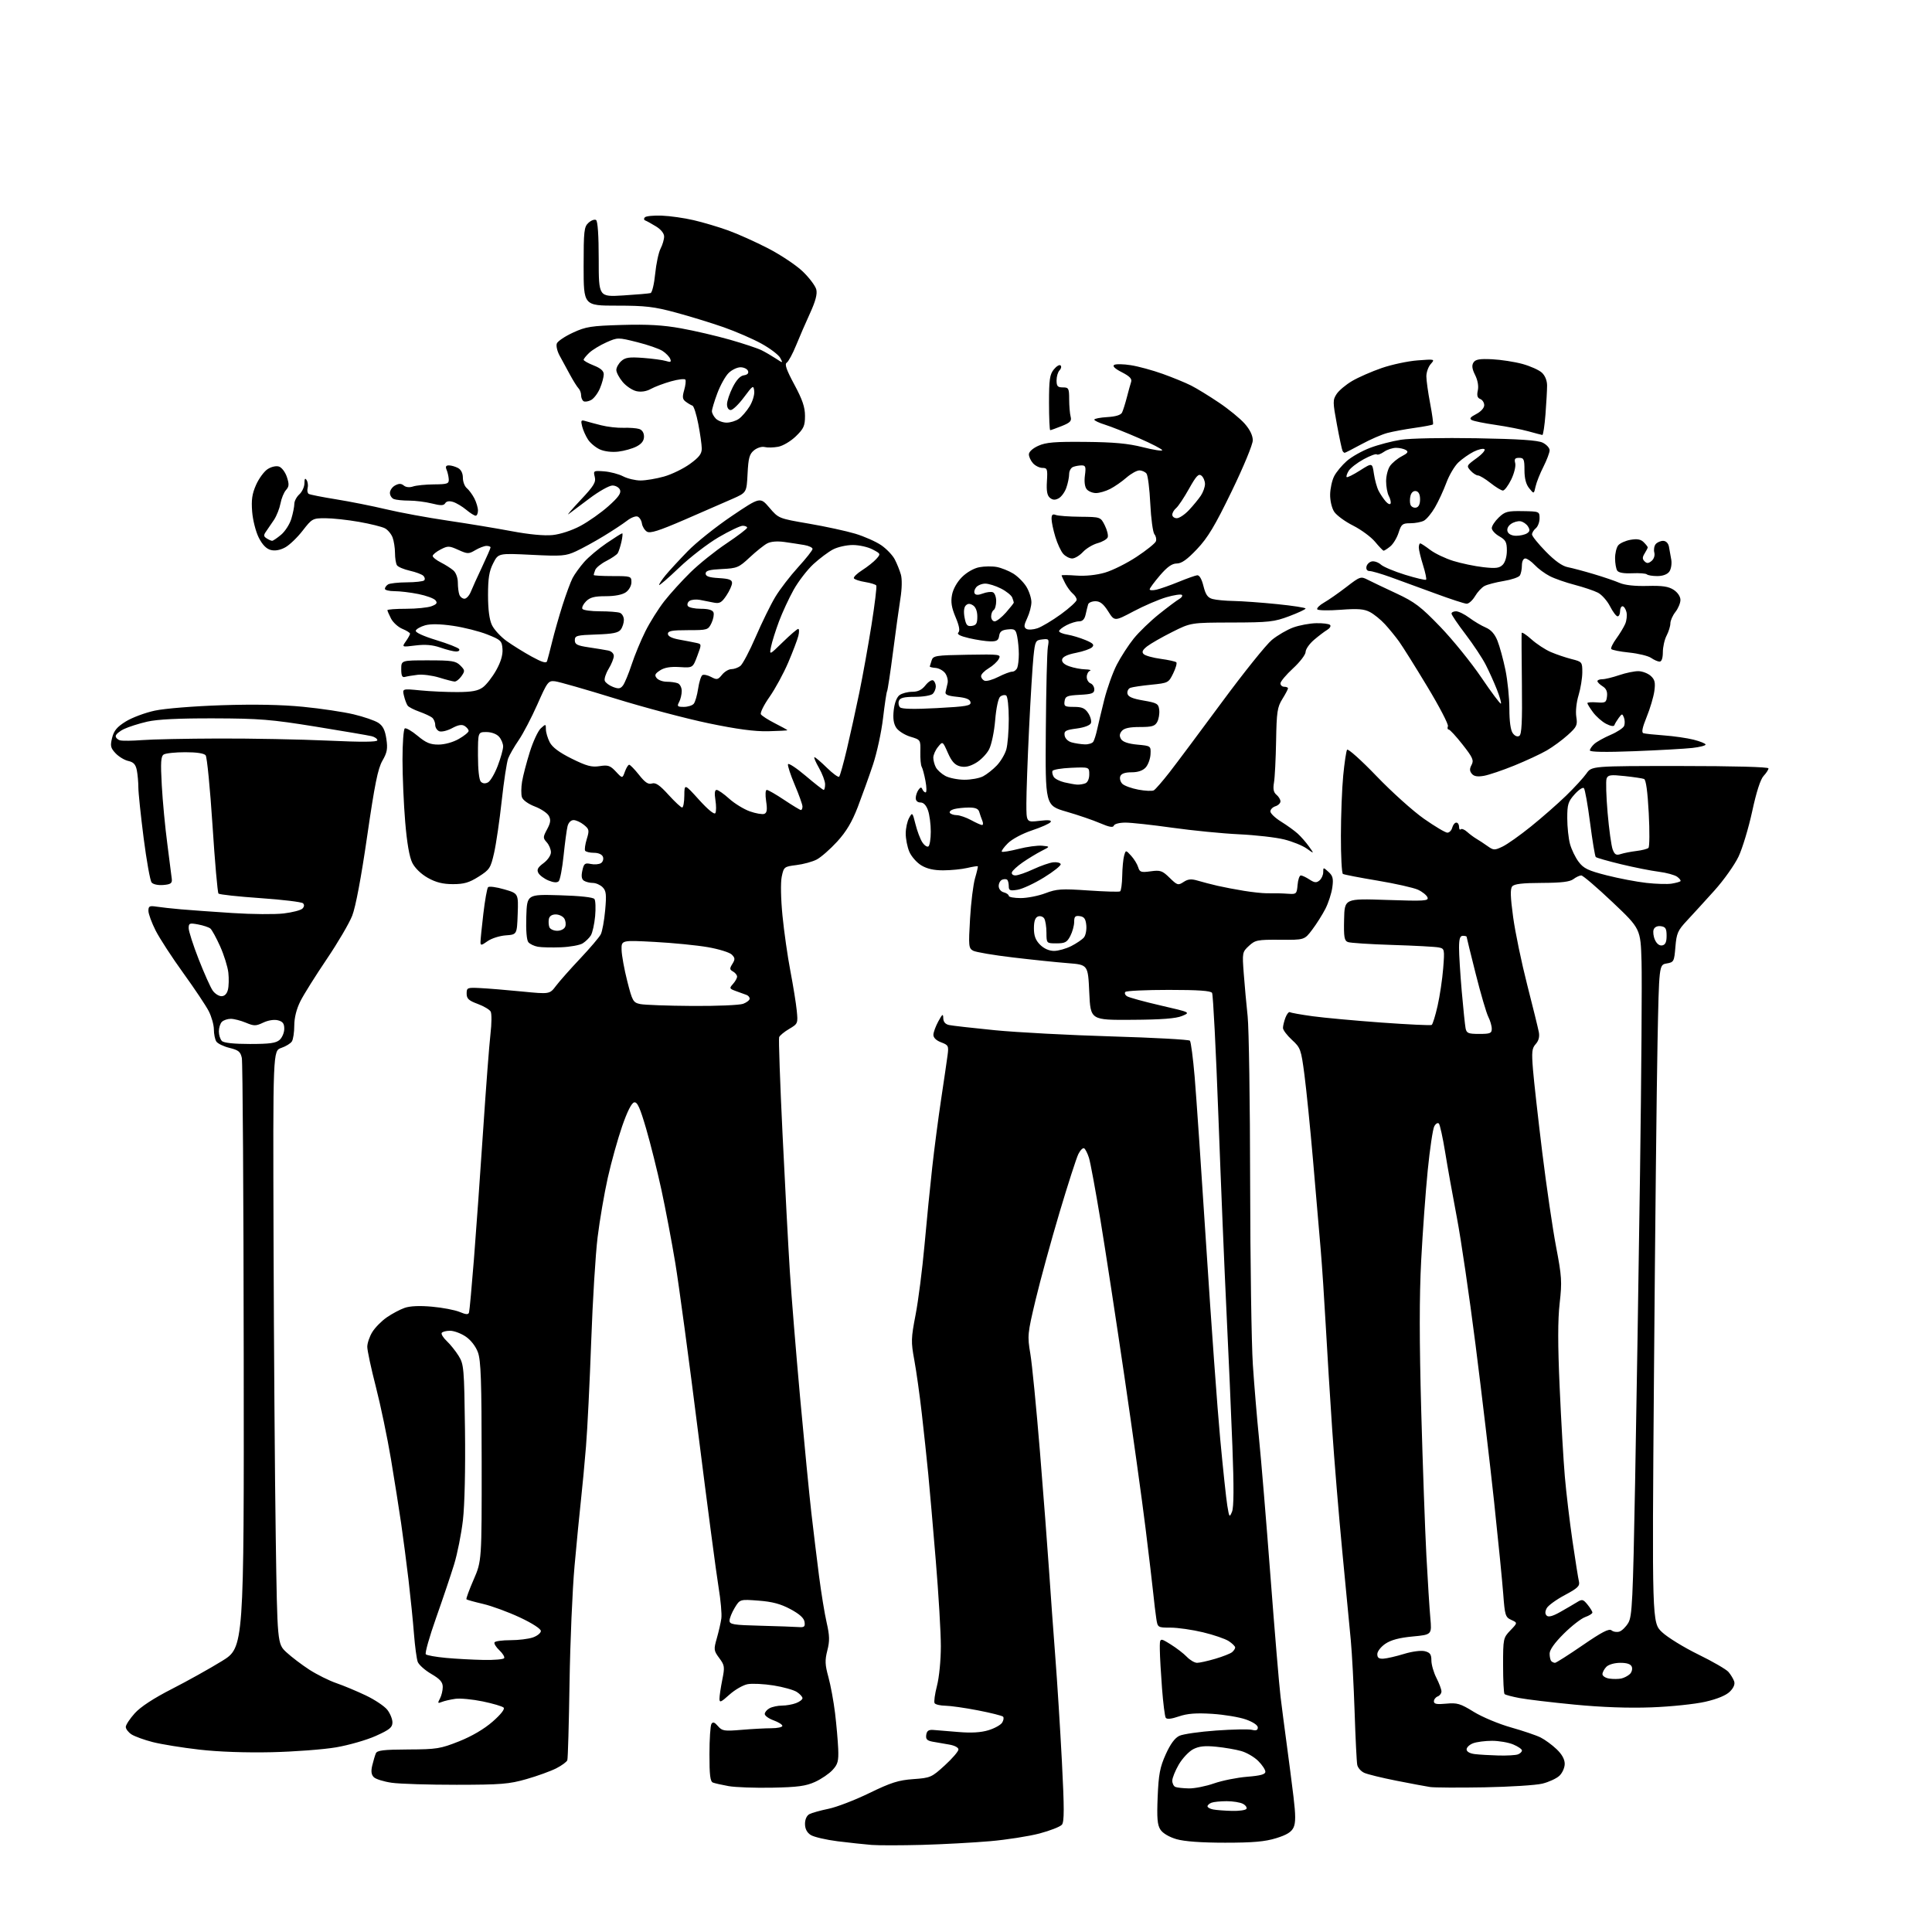 <?xml version="1.0" encoding="UTF-8" standalone="no"?>
<svg 
  version="1.1" 
  xmlns="http://www.w3.org/2000/svg" 
  xmlns:xlink="http://www.w3.org/1999/xlink" 
  xmlns:svg="http://www.w3.org/2000/svg"
  xmlns:rdf="http://www.w3.org/1999/02/22-rdf-syntax-ns#"
  xmlns:cc="http://creativecommons.org/ns#"
  xmlns:dc="http://purl.org/dc/elements/1.1/"
  viewBox="0 0 768 768"
  width="768"
  height="768"
>
<style>svg {background-color: white; }</style>"
<path stroke="none" fill="black" fill-rule="evenodd" d="M366.50,733.37C358.25,733.59 349.25,733.60 346.50,733.39C343.75,733.17 337.68,732.52 333.00,731.94C328.32,731.35 323.49,730.22 322.25,729.42C320.76,728.45 320.00,726.96 320.00,725.01C320.00,723.23 320.69,721.71 321.75,721.15C322.71,720.64 326.14,719.68 329.36,719.02C332.58,718.36 339.88,715.55 345.58,712.77C354.19,708.59 357.15,707.65 363.04,707.23C369.89,706.74 370.34,706.54 375.57,701.76C378.56,699.03 381.00,696.19 381.00,695.44C381.00,694.66 379.44,693.84 377.25,693.48C375.19,693.14 372.24,692.63 370.69,692.34C368.51,691.93 367.95,691.34 368.19,689.66C368.42,688.04 369.13,687.54 371.00,687.68C372.38,687.77 376.88,688.14 381.00,688.50C386.09,688.93 389.91,688.71 392.90,687.80C395.32,687.07 397.78,685.71 398.37,684.78C398.95,683.86 399.11,682.78 398.73,682.40C398.34,682.01 393.86,680.89 388.76,679.90C383.67,678.91 377.84,678.08 375.81,678.05C373.78,678.02 371.85,677.57 371.52,677.04C371.19,676.51 371.62,673.40 372.46,670.14C373.34,666.75 374.00,659.99 374.00,654.36C374.00,648.94 373.10,633.70 372.00,620.50C370.91,607.30 369.56,591.77 369.00,586.00C368.44,580.23 367.29,569.42 366.44,562.00C365.60,554.58 364.25,544.96 363.45,540.64C362.11,533.38 362.15,532.01 363.96,522.64C365.04,517.06 366.63,504.62 367.50,495.00C368.36,485.38 369.75,471.43 370.58,464.00C371.40,456.57 373.00,444.43 374.11,437.00C375.23,429.57 376.38,421.70 376.67,419.50C377.17,415.75 377.00,415.43 374.10,414.34C372.15,413.60 371.02,412.49 371.04,411.34C371.06,410.33 371.95,407.93 373.00,406.00C374.62,403.04 374.92,402.84 374.96,404.73C374.99,406.21 375.76,407.13 377.25,407.46C378.49,407.73 386.70,408.66 395.50,409.53C404.30,410.39 425.18,411.50 441.89,411.99C458.61,412.48 472.61,413.25 473.01,413.69C473.41,414.14 474.25,420.57 474.89,428.00C475.52,435.43 477.61,466.02 479.54,496.00C481.47,525.98 483.94,560.17 485.05,572.00C486.15,583.83 487.42,595.75 487.87,598.50C488.64,603.21 488.74,603.35 489.74,600.95C490.47,599.19 490.52,591.12 489.90,574.95C489.41,562.05 488.35,538.00 487.55,521.50C486.75,505.00 485.30,469.99 484.33,443.70C483.36,417.42 482.23,395.37 481.82,394.70C481.29,393.84 476.37,393.50 464.62,393.50C455.57,393.50 447.81,393.86 447.36,394.30C446.92,394.75 447.22,395.53 448.03,396.04C448.84,396.54 454.85,398.19 461.40,399.70C473.29,402.44 473.29,402.44 469.90,403.86C467.47,404.88 461.81,405.32 450.00,405.39C433.50,405.50 433.50,405.50 433.00,394.50C432.50,383.50 432.50,383.50 424.50,382.87C420.10,382.53 410.27,381.51 402.65,380.60C395.03,379.70 387.93,378.50 386.86,377.93C385.05,376.96 384.97,376.12 385.61,365.19C385.98,358.76 386.88,351.50 387.61,349.05C388.33,346.60 388.82,344.48 388.69,344.35C388.55,344.22 386.66,344.52 384.47,345.03C382.29,345.54 378.02,345.96 375.00,345.97C371.22,345.99 368.47,345.36 366.19,343.97C364.37,342.86 362.23,340.41 361.44,338.51C360.65,336.61 360.02,333.36 360.04,331.28C360.05,329.20 360.66,326.43 361.39,325.13C362.66,322.82 362.73,322.89 363.92,327.63C364.58,330.31 365.80,333.53 366.61,334.78C367.42,336.04 368.52,336.80 369.04,336.47C369.57,336.15 370.00,333.50 370.00,330.59C370.00,327.68 369.51,323.88 368.90,322.15C368.19,320.11 367.14,319.00 365.90,319.00C364.75,319.00 364.01,318.31 364.02,317.25C364.02,316.29 364.51,314.82 365.09,314.00C365.89,312.87 366.28,312.81 366.66,313.75C366.94,314.44 367.52,315.00 367.95,315.00C368.39,315.00 368.36,312.94 367.89,310.43C367.42,307.92 366.74,305.40 366.39,304.82C366.03,304.25 365.79,301.59 365.85,298.92C365.96,294.08 365.95,294.07 361.88,292.85C359.64,292.17 357.11,290.57 356.27,289.29C355.21,287.67 354.90,285.54 355.27,282.29C355.59,279.43 356.49,277.11 357.59,276.31C358.58,275.59 360.84,275.00 362.62,275.00C364.91,275.00 366.45,274.24 367.89,272.42C369.01,271.00 370.39,270.12 370.96,270.48C371.53,270.83 372.00,271.90 372.00,272.86C372.00,273.82 371.46,275.14 370.80,275.80C370.14,276.46 366.98,277.00 363.77,277.00C359.40,277.00 357.79,277.39 357.34,278.57C357.01,279.43 357.20,280.60 357.77,281.17C358.47,281.87 363.39,281.97 372.46,281.48C384.28,280.85 386.06,280.54 385.79,279.13C385.57,277.97 384.04,277.36 380.49,277.00C376.70,276.62 375.59,276.14 375.89,275.00C376.10,274.18 376.46,272.60 376.70,271.50C376.93,270.40 376.48,268.64 375.71,267.59C374.93,266.55 373.22,265.61 371.90,265.51C370.58,265.41 369.55,265.15 369.60,264.92C369.66,264.69 369.99,263.60 370.35,262.50C370.94,260.65 371.97,260.48 384.52,260.27C397.60,260.05 398.01,260.11 397.02,261.97C396.45,263.03 394.64,264.69 392.99,265.66C391.35,266.64 390.00,268.02 390.00,268.75C390.00,269.47 390.63,270.31 391.40,270.60C392.17,270.90 394.63,270.21 396.86,269.07C399.09,267.93 401.57,267.00 402.35,267.00C403.14,267.00 404.06,266.29 404.39,265.42C404.73,264.55 405.00,262.13 405.00,260.04C405.00,257.96 404.71,254.82 404.36,253.07C403.80,250.23 403.40,249.93 400.61,250.20C398.26,250.43 397.42,251.05 397.18,252.75C396.92,254.56 396.23,254.99 393.68,254.96C391.93,254.93 388.13,254.36 385.22,253.68C381.63,252.84 380.28,252.12 380.97,251.43C381.67,250.73 381.32,248.80 379.86,245.34C378.26,241.54 377.90,239.33 378.44,236.46C378.87,234.16 380.44,231.36 382.40,229.40C384.30,227.50 387.16,225.87 389.32,225.47C391.34,225.09 394.46,225.05 396.25,225.39C398.04,225.73 400.97,226.90 402.76,227.99C404.55,229.09 406.91,231.45 408.01,233.24C409.10,235.03 409.99,237.78 410.00,239.35C410.00,240.92 409.25,243.77 408.34,245.69C407.01,248.51 406.94,249.34 407.99,249.99C408.70,250.43 410.69,250.32 412.39,249.75C414.10,249.17 418.31,246.65 421.75,244.16C425.19,241.66 428.00,239.08 428.00,238.43C428.00,237.78 427.30,236.66 426.43,235.95C425.57,235.23 424.22,233.40 423.43,231.87C422.65,230.35 422.00,228.94 422.00,228.74C422.00,228.54 424.64,228.56 427.86,228.80C431.50,229.06 435.82,228.61 439.25,227.62C442.29,226.73 447.96,223.90 451.85,221.32C455.74,218.75 459.18,215.99 459.48,215.19C459.78,214.40 459.53,213.14 458.91,212.39C458.29,211.65 457.55,206.19 457.26,200.27C456.98,194.35 456.29,188.94 455.75,188.25C455.20,187.56 453.93,187.00 452.91,187.00C451.90,187.00 449.59,188.29 447.78,189.86C445.98,191.44 443.06,193.46 441.30,194.36C439.54,195.26 437.01,196.00 435.67,196.00C434.34,196.00 432.68,195.32 431.99,194.49C431.22,193.56 430.94,191.46 431.27,188.99C431.73,185.60 431.54,185.00 429.99,185.00C428.98,185.00 427.45,185.27 426.58,185.61C425.71,185.94 425.00,187.22 425.00,188.46C425.00,189.69 424.50,192.13 423.89,193.87C423.29,195.62 421.91,197.51 420.83,198.09C419.41,198.85 418.46,198.80 417.35,197.88C416.26,196.97 415.93,195.15 416.17,191.31C416.47,186.48 416.31,186.00 414.40,186.00C413.25,186.00 411.57,185.18 410.65,184.17C409.74,183.17 409.00,181.57 409.00,180.62C409.00,179.60 410.52,178.21 412.75,177.21C415.79,175.83 419.33,175.54 431.50,175.66C442.73,175.76 448.45,176.29 454.25,177.76C458.51,178.84 462.00,179.39 462.00,178.97C462.00,178.56 457.84,176.40 452.75,174.18C447.66,171.95 441.59,169.55 439.25,168.82C436.91,168.10 435.00,167.20 435.00,166.81C435.00,166.42 437.32,165.97 440.15,165.80C443.49,165.61 445.55,164.98 446.03,164.00C446.43,163.18 447.29,160.47 447.93,158.00C448.56,155.53 449.34,152.74 449.64,151.82C450.05,150.59 449.05,149.56 445.95,147.97C443.21,146.58 442.13,145.54 442.90,145.06C443.56,144.65 446.54,144.70 449.51,145.17C452.49,145.63 458.20,147.19 462.21,148.63C466.22,150.07 471.30,152.15 473.50,153.27C475.70,154.38 480.68,157.43 484.56,160.05C488.45,162.66 493.06,166.44 494.81,168.44C496.86,170.77 498.00,173.13 498.00,175.03C498.00,176.69 494.34,185.54 489.63,195.26C482.96,209.02 480.15,213.72 475.84,218.27C471.92,222.42 469.70,224.00 467.79,224.00C465.89,224.00 464.03,225.32 461.08,228.75C458.85,231.36 457.01,233.85 457.01,234.27C457.00,234.69 458.24,234.75 459.75,234.40C461.26,234.05 465.20,232.66 468.50,231.31C471.80,229.96 475.13,228.77 475.89,228.68C476.77,228.57 477.70,230.16 478.39,232.96C479.25,236.40 480.07,237.58 482.00,238.11C483.38,238.49 487.17,238.85 490.44,238.90C493.71,238.96 501.47,239.52 507.69,240.15C513.91,240.78 519.00,241.56 518.99,241.90C518.99,242.23 516.04,243.61 512.45,244.96C506.50,247.20 504.44,247.43 489.66,247.46C473.41,247.50 473.41,247.50 465.95,251.24C461.85,253.29 457.38,255.86 456.00,256.93C454.16,258.38 453.79,259.19 454.62,260.01C455.23,260.63 458.27,261.48 461.37,261.90C464.46,262.32 467.27,262.94 467.61,263.28C467.94,263.61 467.38,265.60 466.36,267.69C464.54,271.42 464.35,271.51 457.67,272.18C453.91,272.55 450.16,273.11 449.34,273.42C448.52,273.74 448.00,274.77 448.18,275.72C448.43,276.98 450.15,277.72 454.51,278.47C459.97,279.41 460.53,279.74 460.81,282.20C460.98,283.69 460.63,285.82 460.03,286.95C459.11,288.66 457.95,289.00 453.09,289.00C448.98,289.00 446.86,289.47 445.93,290.58C444.98,291.73 444.91,292.63 445.66,293.83C446.34,294.93 448.56,295.67 452.10,296.00C457.49,296.50 457.50,296.51 457.35,299.82C457.26,301.64 456.40,304.00 455.44,305.07C454.28,306.34 452.38,307.00 449.81,307.00C447.21,307.00 445.74,307.52 445.33,308.58C445.00,309.45 445.36,310.79 446.14,311.57C446.91,312.34 449.78,313.39 452.51,313.90C455.24,314.41 458.01,314.53 458.66,314.17C459.31,313.80 462.12,310.57 464.90,307.00C467.68,303.43 477.05,290.88 485.73,279.12C494.40,267.36 503.34,256.23 505.59,254.38C507.83,252.54 511.66,250.31 514.09,249.43C516.51,248.55 520.63,247.78 523.23,247.73C525.83,247.67 528.30,247.98 528.73,248.43C529.15,248.87 528.64,249.74 527.60,250.37C526.55,250.99 524.19,252.78 522.35,254.35C520.51,255.92 519.00,258.08 519.00,259.15C519.00,260.21 516.75,263.16 514.00,265.69C511.25,268.23 509.00,270.91 509.00,271.65C509.00,272.39 509.68,273.00 510.50,273.00C511.32,273.00 512.00,273.28 512.00,273.63C512.00,273.98 510.99,275.89 509.75,277.88C507.76,281.09 507.47,282.99 507.27,294.50C507.14,301.65 506.77,309.10 506.43,311.06C505.99,313.64 506.26,314.97 507.41,315.93C508.29,316.65 509.00,317.83 509.00,318.56C509.00,319.28 508.10,320.15 507.00,320.50C505.90,320.85 505.00,321.77 505.00,322.55C505.00,323.34 506.91,325.16 509.25,326.61C511.59,328.06 514.56,330.20 515.85,331.37C517.14,332.54 519.16,334.84 520.33,336.49C522.47,339.47 522.47,339.47 519.45,337.32C517.78,336.13 513.74,334.50 510.46,333.69C507.18,332.87 499.10,331.95 492.50,331.64C485.90,331.33 474.00,330.15 466.06,329.04C458.12,327.92 449.72,327.00 447.39,327.00C444.99,327.00 442.99,327.52 442.77,328.20C442.48,329.06 440.94,328.79 437.33,327.24C434.56,326.04 428.51,323.97 423.89,322.64C415.50,320.20 415.50,320.20 415.73,290.35C415.85,273.93 416.22,259.01 416.54,257.18C417.09,254.01 416.98,253.87 414.31,254.18C411.63,254.48 411.47,254.81 410.82,261.00C410.45,264.57 409.66,277.46 409.07,289.63C408.48,301.80 408.00,315.16 408.00,319.33C408.00,326.91 408.00,326.91 413.16,326.30C416.73,325.87 418.11,326.02 417.65,326.76C417.28,327.36 413.95,328.85 410.25,330.08C406.39,331.37 402.30,333.55 400.64,335.21C399.05,336.79 397.97,338.30 398.23,338.56C398.49,338.82 401.48,338.32 404.87,337.46C408.26,336.59 412.49,336.02 414.27,336.19C417.50,336.50 417.50,336.50 414.00,338.28C412.07,339.27 408.74,341.29 406.58,342.78C404.42,344.28 402.47,346.06 402.25,346.75C402.02,347.45 402.64,348.00 403.67,347.99C404.68,347.98 407.87,346.88 410.78,345.52C413.68,344.17 417.23,342.94 418.67,342.78C420.11,342.63 421.45,342.95 421.64,343.50C421.83,344.05 418.84,346.44 414.99,348.81C411.15,351.18 406.43,353.38 404.50,353.69C401.50,354.18 401.00,353.98 401.00,352.30C401.00,351.22 400.73,350.06 400.40,349.74C400.07,349.41 399.17,349.38 398.40,349.68C397.63,349.97 397.00,351.11 397.00,352.20C397.00,353.35 397.85,354.41 399.00,354.71C400.10,355.00 401.00,355.63 401.00,356.12C401.00,356.60 403.14,357.00 405.75,357.00C408.36,357.00 412.78,356.13 415.57,355.07C420.08,353.36 421.96,353.24 432.57,353.97C439.13,354.42 444.84,354.59 445.25,354.34C445.66,354.09 446.04,351.32 446.10,348.19C446.15,345.06 446.49,341.45 446.85,340.17C447.51,337.85 447.51,337.85 449.64,340.17C450.81,341.45 452.07,343.50 452.44,344.72C453.04,346.70 453.59,346.88 457.41,346.36C461.26,345.83 462.03,346.09 464.94,348.94C467.99,351.92 468.32,352.02 470.49,350.60C472.28,349.42 473.56,349.31 476.15,350.08C477.99,350.63 481.52,351.55 484.00,352.12C486.48,352.69 491.20,353.59 494.50,354.12C497.80,354.66 501.85,355.09 503.50,355.09C505.15,355.09 507.18,355.09 508.00,355.10C508.82,355.10 510.85,355.20 512.50,355.31C515.29,355.49 515.52,355.23 515.81,351.75C515.98,349.69 516.56,348.00 517.10,348.00C517.63,348.00 519.18,348.73 520.54,349.62C522.53,350.92 523.30,351.00 524.51,350.00C525.33,349.31 526.00,347.84 526.00,346.72C526.00,344.72 526.03,344.72 528.10,346.59C529.83,348.16 530.10,349.24 529.62,352.75C529.30,355.09 528.07,358.90 526.89,361.22C525.71,363.53 523.35,367.28 521.64,369.54C518.54,373.65 518.54,373.65 508.86,373.57C499.86,373.51 498.98,373.68 496.47,376.00C493.83,378.45 493.78,378.68 494.41,387.00C494.76,391.68 495.46,399.32 495.96,404.00C496.46,408.68 496.91,438.38 496.95,470.00C497.00,501.62 497.48,534.25 498.03,542.50C498.58,550.75 499.69,564.02 500.50,572.00C501.31,579.98 503.35,604.50 505.02,626.50C506.69,648.50 508.50,670.10 509.04,674.50C509.57,678.90 510.69,687.45 511.51,693.50C512.33,699.55 513.53,708.87 514.18,714.21C515.06,721.50 515.07,724.54 514.22,726.42C513.38,728.25 511.53,729.40 507.29,730.71C502.85,732.08 498.11,732.50 487.00,732.50C477.53,732.50 470.83,732.01 467.67,731.10C464.77,730.25 462.23,728.76 461.30,727.33C460.06,725.44 459.84,722.80 460.19,714.23C460.57,705.27 461.10,702.49 463.40,697.37C465.26,693.25 467.03,690.84 468.83,690.01C470.30,689.32 476.88,688.38 483.45,687.91C490.01,687.44 496.43,687.32 497.70,687.64C499.34,688.05 500.00,687.78 500.00,686.70C500.00,685.80 498.09,684.51 495.25,683.51C492.64,682.59 486.61,681.58 481.86,681.28C475.46,680.88 472.03,681.14 468.63,682.30C465.54,683.35 463.82,683.52 463.39,682.82C463.03,682.25 462.37,676.99 461.92,671.14C461.47,665.29 461.08,658.36 461.05,655.74C461.00,650.97 461.00,650.97 465.25,653.60C467.59,655.05 470.53,657.30 471.79,658.62C473.05,659.93 474.88,661.00 475.86,661.00C476.84,661.00 480.08,660.28 483.07,659.40C486.06,658.52 489.06,657.34 489.75,656.78C490.44,656.21 491.00,655.37 491.00,654.90C491.00,654.43 489.85,653.29 488.45,652.37C487.04,651.45 482.43,649.87 478.20,648.86C473.96,647.84 468.18,647.01 465.34,647.01C460.18,647.00 460.18,647.00 459.62,643.25C459.31,641.19 458.78,636.80 458.45,633.50C458.12,630.20 456.73,618.50 455.37,607.50C454.02,596.50 450.22,569.27 446.95,547.00C443.67,524.73 439.40,496.82 437.45,485.00C435.50,473.18 433.45,462.04 432.88,460.26C432.32,458.48 431.46,456.78 430.97,456.48C430.48,456.18 429.45,457.19 428.68,458.72C427.91,460.25 424.53,470.73 421.17,482.00C417.81,493.27 413.55,508.85 411.69,516.61C408.45,530.20 408.37,530.99 409.57,538.11C410.26,542.17 411.97,559.67 413.39,577.00C414.80,594.33 416.44,615.70 417.03,624.50C417.62,633.30 418.73,648.60 419.49,658.50C420.26,668.40 421.44,687.16 422.12,700.19C423.08,718.76 423.08,724.19 422.13,725.34C421.46,726.14 417.45,727.72 413.21,728.84C408.97,729.95 400.10,731.34 393.50,731.91C386.90,732.48 374.75,733.14 366.50,733.37zM489.69,719.86C492.55,719.94 495.15,719.57 495.47,719.05C495.79,718.53 495.17,717.63 494.09,717.05C493.01,716.47 490.11,716.00 487.65,716.00C485.18,716.00 482.45,716.27 481.58,716.61C480.71,716.94 480.00,717.58 480.00,718.04C480.00,718.49 481.01,719.06 482.25,719.29C483.49,719.53 486.84,719.79 489.69,719.86zM307.00,710.63C300.12,710.77 292.32,710.48 289.65,710.01C286.98,709.53 284.17,708.90 283.40,708.60C282.32,708.18 282.00,705.61 282.02,697.28C282.02,691.35 282.38,685.95 282.81,685.27C283.39,684.37 284.07,684.60 285.40,686.16C287.06,688.09 287.88,688.22 294.76,687.64C298.91,687.29 304.26,687.00 306.65,687.00C309.04,687.00 311.00,686.58 311.00,686.06C311.00,685.55 309.43,684.56 307.50,683.86C305.57,683.17 304.00,682.03 304.00,681.33C304.00,680.64 304.87,679.60 305.93,679.04C307.00,678.47 309.22,678.00 310.87,678.00C312.52,678.00 315.02,677.56 316.43,677.02C317.85,676.49 319.00,675.60 319.00,675.05C319.00,674.50 317.99,673.39 316.75,672.58C315.51,671.77 311.35,670.61 307.50,669.99C303.65,669.38 299.01,669.15 297.19,669.49C295.37,669.83 292.11,671.71 289.94,673.67C286.58,676.70 286.00,676.94 286.00,675.28C286.00,674.21 286.50,670.84 287.11,667.78C288.15,662.62 288.07,662.01 285.91,659.10C283.72,656.13 283.67,655.71 284.95,651.23C285.69,648.63 286.50,645.10 286.74,643.38C286.99,641.67 286.49,636.04 285.63,630.88C284.77,625.72 281.13,598.10 277.53,569.50C273.94,540.90 269.84,510.52 268.43,502.00C267.01,493.48 264.54,480.43 262.93,473.00C261.32,465.57 258.59,454.64 256.86,448.70C254.41,440.31 253.36,437.98 252.11,438.21C251.07,438.41 249.36,441.79 247.31,447.71C245.56,452.77 242.99,461.99 241.60,468.20C240.21,474.42 238.39,485.03 237.56,491.79C236.72,498.56 235.58,517.23 235.01,533.29C234.43,549.36 233.51,568.12 232.94,575.00C232.38,581.88 231.47,591.55 230.92,596.50C230.37,601.45 229.23,613.15 228.39,622.50C227.54,631.85 226.65,652.77 226.40,669.00C226.15,685.23 225.76,699.04 225.52,699.70C225.29,700.37 223.31,701.82 221.12,702.94C218.94,704.05 213.63,705.98 209.32,707.21C202.40,709.20 199.21,709.46 181.50,709.48C170.50,709.49 158.91,709.13 155.75,708.68C152.59,708.23 149.37,707.23 148.60,706.46C147.60,705.46 147.42,704.12 147.98,701.78C148.42,699.97 149.05,697.83 149.40,697.00C149.90,695.79 152.37,695.49 162.26,695.44C173.61,695.39 175.08,695.15 182.51,692.20C187.62,690.16 192.45,687.32 195.83,684.37C199.10,681.51 200.77,679.37 200.20,678.80C199.69,678.29 195.95,677.18 191.89,676.34C187.82,675.50 182.93,675.03 181.00,675.31C179.07,675.58 176.66,676.14 175.63,676.55C173.99,677.21 173.90,677.05 174.88,675.22C175.50,674.07 176.00,672.00 176.00,670.61C176.00,668.67 174.94,667.46 171.42,665.40C168.90,663.93 166.49,661.77 166.05,660.61C165.62,659.45 164.95,654.45 164.56,649.50C164.18,644.55 163.20,634.88 162.39,628.00C161.57,621.12 160.25,611.00 159.45,605.50C158.65,600.00 156.83,588.52 155.41,580.00C153.98,571.48 151.28,558.54 149.41,551.27C147.53,543.99 146.00,536.84 146.00,535.38C146.00,533.93 146.90,531.28 148.00,529.51C149.09,527.73 151.68,525.11 153.75,523.67C155.82,522.24 159.01,520.54 160.85,519.90C163.01,519.15 166.84,518.98 171.76,519.43C175.93,519.80 180.86,520.75 182.71,521.52C185.30,522.60 186.17,522.65 186.45,521.72C186.65,521.05 187.53,511.50 188.40,500.50C189.27,489.50 190.91,466.55 192.04,449.50C193.17,432.45 194.49,415.14 194.97,411.04C195.46,406.93 195.49,402.92 195.05,402.12C194.60,401.32 192.27,399.94 189.87,399.06C186.32,397.75 185.50,396.98 185.50,394.97C185.50,392.61 185.74,392.51 191.00,392.78C194.03,392.93 201.45,393.54 207.50,394.14C218.50,395.22 218.50,395.22 221.00,391.91C222.38,390.09 226.70,385.20 230.62,381.05C234.54,376.90 238.22,372.57 238.81,371.42C239.40,370.28 240.19,365.98 240.56,361.86C241.13,355.57 240.97,354.12 239.55,352.69C238.62,351.76 236.88,350.99 235.68,350.98C234.48,350.98 232.89,350.58 232.14,350.11C231.20,349.51 231.00,348.28 231.49,346.07C232.10,343.26 232.50,342.95 234.84,343.44C236.30,343.75 238.13,343.59 238.90,343.10C239.66,342.61 240.01,341.48 239.68,340.60C239.30,339.63 237.89,339.00 236.09,339.00C234.46,339.00 232.89,338.62 232.60,338.17C232.32,337.71 232.61,335.62 233.25,333.54C234.32,330.06 234.22,329.60 232.10,327.88C230.82,326.84 228.98,326.00 228.00,326.00C226.95,326.00 225.97,326.99 225.61,328.43C225.27,329.76 224.57,335.01 224.04,340.08C223.52,345.16 222.64,349.76 222.10,350.30C221.45,350.95 220.06,350.85 218.02,350.01C216.32,349.30 214.51,347.96 214.01,347.02C213.30,345.70 213.77,344.81 216.05,343.12C217.72,341.89 219.00,340.01 219.00,338.80C219.00,337.62 218.25,335.83 217.34,334.83C215.80,333.12 215.81,332.77 217.47,329.68C218.86,327.11 219.02,325.90 218.18,324.33C217.58,323.22 215.07,321.53 212.59,320.59C209.98,319.59 207.83,318.04 207.47,316.89C207.12,315.81 207.15,313.02 207.53,310.71C207.91,308.39 209.30,303.09 210.61,298.91C211.91,294.74 213.89,290.51 214.99,289.51C216.94,287.74 217.00,287.75 217.00,289.89C217.00,291.11 217.69,293.43 218.52,295.05C219.58,297.08 222.29,299.11 227.27,301.58C233.19,304.51 235.20,305.05 238.36,304.55C241.70,304.02 242.57,304.31 244.82,306.72C247.42,309.50 247.42,309.50 248.40,306.75C248.94,305.24 249.71,304.00 250.11,304.00C250.51,304.00 252.27,305.81 254.03,308.03C256.42,311.06 257.70,311.91 259.16,311.45C260.62,310.98 262.23,312.08 265.71,315.92C268.25,318.71 270.70,321.00 271.16,321.00C271.62,321.00 272.01,318.86 272.03,316.25C272.07,311.50 272.07,311.50 277.87,317.92C281.40,321.82 283.94,323.91 284.36,323.23C284.73,322.62 284.75,320.29 284.39,318.06C283.96,315.33 284.11,314.00 284.87,314.00C285.49,314.00 287.74,315.57 289.87,317.50C292.00,319.42 295.69,321.68 298.07,322.53C300.46,323.37 303.04,323.81 303.82,323.52C304.88,323.11 305.06,321.89 304.55,318.49C304.16,315.86 304.27,314.00 304.82,314.00C305.35,314.00 308.47,315.80 311.76,318.00C315.06,320.20 318.03,322.00 318.38,322.00C318.72,322.00 319.00,321.37 319.00,320.60C319.00,319.84 317.62,315.98 315.94,312.03C314.26,308.07 313.04,304.37 313.24,303.79C313.43,303.22 316.57,305.28 320.22,308.37C323.87,311.47 327.11,314.00 327.43,314.00C327.74,314.00 327.99,312.99 327.99,311.75C327.98,310.51 326.88,307.59 325.55,305.25C324.21,302.91 323.41,301.00 323.77,301.00C324.13,301.00 326.34,302.88 328.69,305.19C331.04,307.49 333.24,309.10 333.58,308.75C333.92,308.41 335.30,303.49 336.64,297.82C337.98,292.14 340.21,282.05 341.58,275.39C342.95,268.73 345.14,256.58 346.44,248.39C347.74,240.20 348.59,233.16 348.34,232.75C348.09,232.34 346.10,231.72 343.92,231.37C341.74,231.02 339.72,230.36 339.44,229.90C339.16,229.45 340.63,227.99 342.71,226.67C344.80,225.34 347.33,223.33 348.34,222.20C350.15,220.18 350.12,220.11 346.84,218.40C345.00,217.43 341.48,216.65 339.00,216.65C336.52,216.65 332.99,217.44 331.14,218.41C329.29,219.38 325.78,222.01 323.34,224.25C320.90,226.50 317.37,231.09 315.49,234.44C313.62,237.80 310.99,243.46 309.66,247.02C308.33,250.59 306.91,255.07 306.52,257.00C305.80,260.50 305.80,260.50 311.18,255.25C314.14,252.36 316.89,250.00 317.30,250.00C317.71,250.00 317.73,251.24 317.36,252.75C316.99,254.26 315.18,259.03 313.34,263.34C311.50,267.66 308.15,273.82 305.90,277.03C303.64,280.24 302.10,283.36 302.47,283.95C302.84,284.55 305.36,286.16 308.07,287.54C310.78,288.91 313.00,290.14 313.00,290.27C312.99,290.40 309.57,290.58 305.38,290.68C300.03,290.81 292.97,289.87 281.64,287.51C272.76,285.66 256.04,281.23 244.47,277.65C232.90,274.07 222.17,271.00 220.63,270.82C217.96,270.52 217.60,270.99 213.60,280.05C211.27,285.30 207.94,291.68 206.19,294.22C204.44,296.77 202.55,300.04 202.00,301.50C201.45,302.96 200.29,310.53 199.44,318.32C198.59,326.12 197.23,335.43 196.42,339.01C195.04,345.10 194.64,345.71 190.25,348.49C186.49,350.87 184.44,351.46 180.03,351.46C176.02,351.45 173.29,350.77 170.08,348.97C167.42,347.48 164.96,345.11 163.90,343.00C162.74,340.70 161.77,335.12 161.07,326.70C160.48,319.65 160.00,308.54 160.00,302.00C160.00,295.47 160.41,289.87 160.91,289.56C161.40,289.25 163.70,290.57 166.00,292.50C169.33,295.28 171.05,296.00 174.34,295.98C176.79,295.97 180.11,295.05 182.40,293.73C184.55,292.51 186.30,291.07 186.29,290.54C186.28,290.01 185.57,289.13 184.71,288.59C183.60,287.89 182.15,288.14 179.71,289.46C177.81,290.48 175.53,291.03 174.63,290.69C173.73,290.34 173.00,289.20 173.00,288.15C173.00,287.10 172.44,285.80 171.75,285.25C171.06,284.70 168.78,283.65 166.69,282.90C164.59,282.16 162.51,281.09 162.07,280.53C161.64,279.96 160.96,278.20 160.59,276.62C159.89,273.73 159.89,273.73 167.08,274.44C171.04,274.83 177.69,275.13 181.85,275.11C187.63,275.08 190.03,274.63 191.97,273.20C193.36,272.18 195.74,269.12 197.25,266.42C199.08,263.15 199.92,260.32 199.75,258.00C199.52,254.74 199.11,254.35 193.70,252.21C190.52,250.94 184.39,249.40 180.09,248.77C174.94,248.02 171.14,247.96 168.96,248.58C167.15,249.10 165.48,250.05 165.27,250.69C165.04,251.39 168.26,252.87 173.39,254.44C178.07,255.87 182.18,257.48 182.51,258.02C182.84,258.56 182.30,258.99 181.31,258.99C180.31,258.98 177.51,258.28 175.09,257.43C171.96,256.35 169.07,256.10 165.19,256.58C159.70,257.27 159.70,257.27 161.35,254.91C162.26,253.62 163.00,252.26 163.00,251.90C163.00,251.54 161.63,250.67 159.95,249.98C158.28,249.29 156.25,247.45 155.45,245.91C154.65,244.36 154.00,242.85 154.00,242.55C154.00,242.25 157.35,242.00 161.43,242.00C165.52,242.00 170.07,241.54 171.54,240.98C173.63,240.19 173.97,239.67 173.10,238.62C172.48,237.88 169.44,236.76 166.32,236.14C163.21,235.51 158.94,235.00 156.83,235.00C154.72,235.00 153.00,234.58 153.00,234.06C153.00,233.54 153.56,232.76 154.25,232.32C154.94,231.88 158.28,231.51 161.69,231.49C165.09,231.47 168.21,231.12 168.62,230.71C169.03,230.30 168.89,229.49 168.30,228.90C167.72,228.32 165.29,227.40 162.90,226.87C160.51,226.33 158.21,225.35 157.79,224.69C157.37,224.04 157.02,221.84 157.02,219.82C157.01,217.79 156.57,215.00 156.05,213.63C155.52,212.25 154.16,210.62 153.02,210.01C151.87,209.40 147.24,208.24 142.72,207.45C138.20,206.65 132.17,206.00 129.32,206.00C124.30,206.00 124.03,206.15 120.32,210.93C118.22,213.65 115.11,216.64 113.40,217.58C111.40,218.68 109.36,219.06 107.66,218.63C105.90,218.19 104.31,216.57 102.88,213.76C101.70,211.44 100.51,206.82 100.24,203.45C99.86,198.71 100.21,196.32 101.78,192.76C102.90,190.23 104.96,187.42 106.36,186.50C107.83,185.54 109.74,185.10 110.89,185.46C111.99,185.82 113.39,187.66 114.04,189.61C114.99,192.51 114.93,193.42 113.68,194.81C112.85,195.74 111.87,198.13 111.50,200.13C111.12,202.13 109.97,205.05 108.93,206.63C107.88,208.21 106.46,210.30 105.76,211.28C104.72,212.74 104.77,213.23 106.00,214.01C106.83,214.54 107.80,214.98 108.17,214.98C108.54,214.99 110.15,213.90 111.75,212.56C113.34,211.22 115.18,208.35 115.82,206.19C116.47,204.03 117.00,201.38 117.00,200.29C117.00,199.20 117.90,197.50 119.00,196.50C120.10,195.50 121.01,193.52 121.02,192.10C121.03,190.25 121.28,189.89 121.89,190.86C122.37,191.61 122.55,193.02 122.29,194.00C122.03,194.97 122.23,196.02 122.72,196.33C123.22,196.64 128.10,197.60 133.56,198.48C139.03,199.36 148.00,201.14 153.50,202.45C159.00,203.76 170.03,205.79 178.00,206.96C185.97,208.14 197.44,210.03 203.47,211.17C210.37,212.47 216.39,213.03 219.69,212.69C222.77,212.37 227.33,210.87 230.72,209.06C233.90,207.36 238.90,203.84 241.83,201.23C245.78,197.72 246.98,196.05 246.47,194.75C246.09,193.78 244.75,193.00 243.45,193.00C242.17,193.00 238.06,195.32 234.31,198.15C230.56,200.99 226.82,203.79 226.00,204.38C225.18,204.97 227.33,202.45 230.78,198.78C236.07,193.16 236.96,191.71 236.43,189.57C235.81,187.12 235.93,187.05 240.15,187.37C242.55,187.55 245.94,188.44 247.70,189.35C249.46,190.26 252.58,191.00 254.63,191.00C256.69,191.00 260.87,190.30 263.93,189.44C267.00,188.58 271.64,186.32 274.25,184.43C277.96,181.74 278.99,180.38 278.96,178.24C278.94,176.73 278.32,172.37 277.58,168.54C276.84,164.71 275.80,161.43 275.26,161.25C274.72,161.07 273.54,160.38 272.64,159.71C271.29,158.73 271.17,157.87 271.96,155.11C272.50,153.24 272.72,151.36 272.45,150.92C272.18,150.48 269.60,150.78 266.73,151.59C263.85,152.40 260.25,153.76 258.72,154.61C256.95,155.59 254.87,155.91 253.00,155.50C251.38,155.14 248.92,153.50 247.53,151.85C246.14,150.20 245.00,148.05 245.00,147.08C245.00,146.11 245.88,144.51 246.96,143.54C248.56,142.09 250.13,141.86 255.71,142.28C259.44,142.56 263.52,143.12 264.76,143.51C266.57,144.09 266.91,143.92 266.43,142.68C266.10,141.82 264.74,140.40 263.39,139.52C262.05,138.64 257.50,137.06 253.28,136.01C245.65,134.10 245.56,134.10 241.06,136.09C238.57,137.20 235.51,139.05 234.26,140.22C233.02,141.39 232.00,142.65 232.00,143.02C232.00,143.39 233.80,144.40 236.00,145.27C238.77,146.36 240.00,147.44 240.00,148.80C240.00,149.87 239.33,152.37 238.50,154.34C237.68,156.31 236.09,158.41 234.98,159.01C233.87,159.61 232.52,159.82 231.98,159.49C231.44,159.15 231.00,158.10 231.00,157.14C231.00,156.18 230.54,154.94 229.99,154.39C229.43,153.83 227.89,151.38 226.57,148.94C225.25,146.50 223.39,143.08 222.44,141.34C221.49,139.60 221.00,137.44 221.35,136.54C221.69,135.64 224.57,133.70 227.74,132.24C232.90,129.85 234.94,129.53 247.27,129.17C257.47,128.88 263.56,129.22 270.73,130.52C276.05,131.47 284.82,133.52 290.22,135.06C295.61,136.60 301.25,138.48 302.76,139.24C304.27,139.99 306.80,141.47 308.40,142.52C311.30,144.43 311.30,144.43 310.14,142.25C309.50,141.06 306.17,138.53 302.74,136.63C299.31,134.73 292.51,131.78 287.63,130.07C282.76,128.37 274.21,125.74 268.63,124.24C259.99,121.90 256.55,121.50 245.25,121.50C232.00,121.50 232.00,121.50 232.00,105.90C232.00,91.75 232.18,90.15 233.94,88.56C235.00,87.59 236.35,87.10 236.94,87.46C237.61,87.88 238.00,93.59 238.00,103.08C238.00,118.04 238.00,118.04 247.75,117.44C253.11,117.11 258.00,116.68 258.61,116.50C259.22,116.32 260.05,112.89 260.44,108.88C260.84,104.87 261.80,100.35 262.58,98.84C263.36,97.33 264.00,95.17 264.00,94.03C264.00,92.78 262.73,91.19 260.75,89.99C258.96,88.90 257.05,87.84 256.50,87.64C255.95,87.44 255.88,86.87 256.34,86.39C256.80,85.90 259.82,85.60 263.06,85.72C266.30,85.84 272.00,86.65 275.72,87.52C279.45,88.38 285.61,90.21 289.41,91.58C293.22,92.95 300.41,96.18 305.40,98.76C310.39,101.34 316.58,105.48 319.16,107.97C321.74,110.46 324.13,113.66 324.49,115.08C324.94,116.88 324.19,119.71 322.05,124.40C320.35,128.10 317.84,133.89 316.47,137.26C315.10,140.64 313.42,143.74 312.74,144.17C311.82,144.74 312.61,147.01 315.75,152.85C318.98,158.85 320.00,161.85 320.00,165.33C320.00,169.28 319.50,170.39 316.37,173.43C314.34,175.40 311.24,177.24 309.36,177.59C307.50,177.94 305.08,177.99 303.98,177.71C302.87,177.41 301.02,177.98 299.77,178.98C297.91,180.49 297.49,182.01 297.17,188.30C296.79,195.82 296.79,195.82 291.15,198.31C288.04,199.69 279.49,203.41 272.15,206.59C261.88,211.03 258.42,212.13 257.15,211.33C256.24,210.76 255.35,209.30 255.17,208.09C254.99,206.87 254.22,205.64 253.45,205.34C252.68,205.05 250.80,205.78 249.28,206.97C247.75,208.16 243.57,210.92 240.00,213.09C236.43,215.27 231.47,217.99 229.00,219.13C224.89,221.03 223.37,221.15 211.30,220.55C198.09,219.90 198.09,219.90 196.05,223.91C194.45,227.03 194.00,229.83 194.00,236.56C194.00,242.29 194.52,246.30 195.55,248.47C196.40,250.26 199.03,253.12 201.38,254.81C203.74,256.50 208.22,259.29 211.34,261.00C215.51,263.28 217.14,263.77 217.47,262.81C217.71,262.09 218.63,258.57 219.51,255.00C220.38,251.43 222.24,244.92 223.63,240.54C225.03,236.16 226.81,231.33 227.60,229.80C228.39,228.28 230.46,225.41 232.19,223.43C233.93,221.45 237.95,218.07 241.12,215.92C244.29,213.76 247.09,212.00 247.34,212.00C247.59,212.00 247.45,213.52 247.03,215.38C246.61,217.24 245.95,219.27 245.56,219.90C245.18,220.52 243.15,221.90 241.06,222.97C238.96,224.04 236.97,225.65 236.62,226.54C236.28,227.43 236.00,228.35 236.00,228.58C236.00,228.81 239.38,229.00 243.50,229.00C250.79,229.00 251.00,229.07 251.00,231.44C251.00,232.83 250.04,234.56 248.78,235.44C247.39,236.42 244.39,237.00 240.78,237.00C236.30,237.00 234.54,237.46 232.96,239.04C231.84,240.16 231.20,241.51 231.52,242.04C231.85,242.57 234.98,243.00 238.48,243.00C241.97,243.00 245.55,243.27 246.42,243.61C247.29,243.94 248.00,245.20 248.00,246.42C248.00,247.63 247.44,249.37 246.75,250.28C245.79,251.56 243.53,252.01 237.00,252.22C229.26,252.48 228.50,252.68 228.50,254.50C228.50,256.16 229.44,256.64 234.00,257.32C237.03,257.77 240.51,258.34 241.75,258.59C243.05,258.85 244.00,259.77 244.00,260.77C243.99,261.72 243.07,264.02 241.94,265.87C240.81,267.73 240.12,269.87 240.41,270.64C240.71,271.40 242.18,272.50 243.69,273.07C245.93,273.92 246.67,273.80 247.69,272.41C248.37,271.48 249.91,267.74 251.11,264.10C252.30,260.47 254.75,254.55 256.55,250.95C258.35,247.35 261.74,241.95 264.09,238.95C266.44,235.95 271.12,230.80 274.49,227.50C277.85,224.20 284.29,219.03 288.80,216.02C293.31,213.00 297.00,210.19 297.00,209.77C297.00,209.35 296.20,209.00 295.23,209.00C294.26,209.00 289.94,211.06 285.63,213.58C281.33,216.10 274.25,221.56 269.91,225.71C265.56,229.87 262.00,232.93 262.00,232.53C262.00,232.12 263.16,230.37 264.59,228.64C266.01,226.91 269.94,222.65 273.32,219.17C276.70,215.68 284.58,209.39 290.82,205.18C302.18,197.52 302.18,197.52 305.84,201.80C309.50,206.09 309.51,206.09 321.50,208.15C328.10,209.28 336.43,211.09 340.00,212.16C343.57,213.24 348.22,215.30 350.32,216.74C352.42,218.19 354.84,220.72 355.69,222.38C356.55,224.03 357.64,226.74 358.11,228.39C358.63,230.18 358.55,234.05 357.92,237.95C357.35,241.55 356.02,251.16 354.97,259.30C353.92,267.44 352.86,274.42 352.62,274.80C352.39,275.19 351.67,280.00 351.02,285.50C350.38,291.00 348.57,299.32 347.01,304.00C345.45,308.68 342.73,316.22 340.99,320.78C338.67,326.79 336.43,330.56 332.76,334.58C329.98,337.61 326.33,340.81 324.64,341.68C322.96,342.56 319.33,343.55 316.58,343.88C311.71,344.49 311.57,344.60 310.75,348.50C310.27,350.84 310.39,357.27 311.05,364.00C311.67,370.32 313.08,380.23 314.19,386.00C315.29,391.77 316.44,398.85 316.72,401.71C317.23,406.82 317.17,406.97 313.71,409.01C311.77,410.15 309.97,411.63 309.72,412.30C309.47,412.96 310.08,430.38 311.08,451.00C312.08,471.62 313.38,496.15 313.98,505.50C314.57,514.85 316.41,537.35 318.05,555.50C319.70,573.65 321.72,594.35 322.54,601.50C323.37,608.65 324.73,619.90 325.58,626.50C326.43,633.10 327.78,641.41 328.60,644.97C329.80,650.23 329.85,652.31 328.87,656.11C327.88,660.01 327.95,661.76 329.30,666.64C330.19,669.86 331.38,676.33 331.95,681.00C332.51,685.67 333.07,692.07 333.20,695.21C333.39,700.06 333.06,701.32 330.96,703.59C329.61,705.07 326.48,707.20 324.00,708.33C320.35,709.99 317.13,710.43 307.00,710.63zM472.59,710.92C474.84,710.96 479.34,710.07 482.59,708.93C485.84,707.80 491.76,706.61 495.75,706.29C501.11,705.86 503.00,705.34 503.00,704.28C503.00,703.49 501.73,701.57 500.17,700.02C498.62,698.46 495.58,696.68 493.42,696.07C491.26,695.45 486.78,694.68 483.44,694.35C478.93,693.90 476.61,694.15 474.31,695.34C472.62,696.22 470.05,698.94 468.61,701.39C467.18,703.85 466.00,706.75 466.00,707.84C466.00,708.94 466.56,710.06 467.25,710.34C467.94,710.62 470.34,710.88 472.59,710.92zM590.00,710.49C579.83,710.67 570.15,710.61 568.50,710.37C566.85,710.12 560.81,708.99 555.09,707.86C549.36,706.73 543.61,705.32 542.31,704.73C541.01,704.14 539.76,702.72 539.53,701.58C539.29,700.44 538.82,690.95 538.48,680.50C538.13,670.05 537.45,657.23 536.96,652.00C536.46,646.77 534.94,630.80 533.56,616.50C532.19,602.20 530.38,580.38 529.55,568.00C528.71,555.62 527.57,537.17 527.01,527.00C526.45,516.83 525.54,503.10 524.98,496.50C524.43,489.90 523.06,473.99 521.94,461.13C520.83,448.28 519.29,433.02 518.53,427.21C517.20,417.11 516.98,416.50 513.57,413.37C511.61,411.57 510.00,409.43 510.00,408.62C510.00,407.80 510.45,405.95 511.00,404.50C511.55,403.06 512.35,402.10 512.78,402.36C513.21,402.63 517.26,403.35 521.79,403.97C526.31,404.59 538.65,405.72 549.20,406.49C559.75,407.25 568.71,407.68 569.11,407.43C569.52,407.18 570.57,403.78 571.46,399.86C572.35,395.95 573.35,389.23 573.69,384.93C574.28,377.27 574.24,377.10 571.89,376.62C570.58,376.35 562.30,375.90 553.50,375.63C544.70,375.36 536.74,374.84 535.81,374.48C534.38,373.93 534.14,372.51 534.30,365.50C534.48,357.17 534.48,357.17 551.27,357.74C566.28,358.25 567.99,358.14 567.45,356.73C567.12,355.86 565.42,354.49 563.67,353.68C561.93,352.88 554.69,351.25 547.58,350.06C540.48,348.88 534.29,347.68 533.83,347.40C533.37,347.11 533.01,340.27 533.03,332.19C533.04,324.11 533.46,313.35 533.95,308.29C534.44,303.22 535.13,298.61 535.48,298.04C535.83,297.47 541.09,302.17 547.16,308.49C553.23,314.81 561.74,322.46 566.07,325.49C570.40,328.52 574.57,331.00 575.35,331.00C576.13,331.00 577.00,330.10 577.29,329.00C577.58,327.90 578.30,327.00 578.91,327.00C579.51,327.00 580.00,327.75 580.00,328.67C580.00,329.58 580.30,330.03 580.67,329.66C581.04,329.30 582.16,329.74 583.18,330.66C584.19,331.57 585.85,332.81 586.87,333.41C587.90,334.01 589.89,335.32 591.31,336.33C593.71,338.03 594.10,338.05 597.27,336.54C599.13,335.66 604.22,332.06 608.58,328.54C612.94,325.03 619.21,319.53 622.51,316.33C625.82,313.12 629.47,309.15 630.62,307.50C632.72,304.50 632.72,304.50 667.86,304.50C689.00,304.50 703.00,304.87 703.00,305.44C703.00,305.95 702.13,307.30 701.06,308.44C699.81,309.77 698.19,314.79 696.53,322.50C695.10,329.10 692.66,337.20 691.10,340.50C689.53,343.80 685.22,349.88 681.51,354.00C677.80,358.12 672.90,363.49 670.63,365.92C666.94,369.86 666.45,370.98 666.00,376.41C665.52,382.24 665.38,382.51 662.50,383.00C659.50,383.52 659.50,383.52 658.89,414.51C658.55,431.55 657.92,490.39 657.49,545.26C656.70,645.03 656.70,645.03 660.66,648.79C662.84,650.86 669.32,654.85 675.06,657.66C680.80,660.46 686.22,663.60 687.10,664.63C687.98,665.66 688.98,667.31 689.34,668.31C689.76,669.48 689.17,670.92 687.65,672.44C686.16,673.93 682.67,675.38 677.91,676.47C673.84,677.41 664.20,678.42 656.50,678.70C647.35,679.04 636.75,678.66 625.90,677.61C616.76,676.73 606.90,675.55 603.97,674.99C601.05,674.44 598.39,673.73 598.08,673.41C597.76,673.09 597.50,667.95 597.50,661.98C597.50,651.37 597.57,651.06 600.39,648.11C603.29,645.09 603.29,645.09 600.77,643.94C598.42,642.87 598.19,642.14 597.56,633.64C597.18,628.62 595.55,612.12 593.93,597.00C592.31,581.88 588.99,553.75 586.54,534.50C584.09,515.25 580.76,492.52 579.13,484.00C577.50,475.48 575.40,463.77 574.47,458.00C573.53,452.23 572.41,447.11 571.98,446.64C571.54,446.17 570.71,446.66 570.14,447.74C569.57,448.81 568.40,456.65 567.55,465.16C566.70,473.67 565.53,489.83 564.94,501.07C564.19,515.53 564.20,533.00 564.96,560.84C565.56,582.48 566.48,608.35 567.01,618.34C567.54,628.33 568.25,639.50 568.58,643.16C569.18,649.81 569.18,649.81 561.56,650.53C556.30,651.02 552.94,651.91 550.72,653.41C548.93,654.62 547.50,656.45 547.50,657.54C547.50,659.01 548.13,659.46 550.00,659.34C551.38,659.25 555.04,658.40 558.14,657.45C561.38,656.46 564.90,656.01 566.39,656.38C568.48,656.91 569.00,657.64 569.00,660.06C569.00,661.72 569.90,664.84 571.00,667.00C572.10,669.16 573.00,671.57 573.00,672.35C573.00,673.14 572.33,674.05 571.50,674.36C570.67,674.68 570.00,675.56 570.00,676.32C570.00,677.38 571.17,677.59 574.91,677.23C579.25,676.82 580.51,677.19 585.85,680.49C589.17,682.54 595.82,685.32 600.62,686.67C605.43,688.03 610.74,689.83 612.43,690.68C614.12,691.53 616.96,693.61 618.75,695.31C620.89,697.34 622.00,699.34 622.00,701.16C622.00,702.69 621.05,704.81 619.87,705.91C618.70,707.00 615.66,708.40 613.12,709.02C610.58,709.65 600.17,710.30 590.00,710.49zM595.67,697.84C599.06,697.93 602.55,697.73 603.42,697.39C604.29,697.06 605.00,696.36 605.00,695.84C605.00,695.32 603.44,694.25 601.53,693.45C599.62,692.65 595.83,692.00 593.10,692.00C590.37,692.00 586.98,692.44 585.57,692.98C584.15,693.51 583.00,694.61 583.00,695.41C583.00,696.31 584.25,697.03 586.25,697.28C588.04,697.50 592.28,697.75 595.67,697.84zM108.00,696.53C97.77,696.76 86.83,696.38 79.21,695.50C72.46,694.73 64.14,693.38 60.73,692.51C57.32,691.64 53.51,690.25 52.26,689.44C51.02,688.62 50.00,687.29 50.00,686.48C50.00,685.67 51.61,683.23 53.57,681.05C55.89,678.48 61.06,675.10 68.32,671.39C74.47,668.25 83.44,663.25 88.25,660.28C97.00,654.88 97.00,654.88 96.88,539.19C96.82,475.56 96.48,422.17 96.13,420.55C95.60,418.07 94.80,417.42 91.21,416.55C88.85,415.97 86.50,414.82 85.98,414.00C85.46,413.18 85.02,411.02 85.02,409.21C85.01,407.40 84.09,404.14 82.99,401.97C81.88,399.80 77.33,392.99 72.88,386.83C68.43,380.68 63.49,373.08 61.89,369.95C60.30,366.82 59.00,363.28 59.00,362.08C59.00,360.19 59.43,359.98 62.25,360.41C64.04,360.69 68.42,361.17 72.00,361.48C75.58,361.79 84.80,362.46 92.50,362.95C100.20,363.45 109.32,363.52 112.77,363.11C116.22,362.70 119.57,361.83 120.22,361.18C120.96,360.44 121.05,359.66 120.45,359.07C119.93,358.55 112.30,357.63 103.51,357.02C94.71,356.41 87.21,355.60 86.85,355.21C86.48,354.82 85.41,342.57 84.47,328.00C83.52,313.43 82.30,300.94 81.75,300.25C81.12,299.46 78.15,299.01 73.63,299.02C69.71,299.02 65.87,299.43 65.09,299.92C63.95,300.64 63.80,302.99 64.31,312.16C64.65,318.40 65.64,328.90 66.52,335.50C67.39,342.10 68.19,348.40 68.30,349.50C68.46,351.12 67.81,351.56 64.91,351.80C62.84,351.97 60.88,351.55 60.27,350.80C59.68,350.09 58.26,342.14 57.10,333.15C55.95,324.15 55.00,315.10 55.00,313.02C55.00,310.95 54.72,307.87 54.39,306.18C53.92,303.87 53.09,302.96 51.01,302.50C49.49,302.17 47.22,300.79 45.95,299.45C43.95,297.32 43.77,296.51 44.57,293.28C45.29,290.42 46.53,288.94 50.03,286.78C52.52,285.25 57.69,283.31 61.53,282.49C65.46,281.64 77.03,280.71 88.07,280.34C101.09,279.91 111.92,280.12 120.46,280.96C127.51,281.65 136.56,283.00 140.58,283.96C144.60,284.92 149.01,286.43 150.38,287.33C152.21,288.53 153.06,290.22 153.58,293.70C154.17,297.63 153.91,299.11 152.01,302.40C150.21,305.54 148.95,311.78 145.95,332.43C143.58,348.83 141.37,360.54 140.01,364.00C138.83,367.02 134.25,374.82 129.85,381.32C125.45,387.83 120.75,395.32 119.42,397.97C117.87,401.06 116.99,404.53 116.98,407.65C116.98,410.32 116.55,413.17 116.03,413.98C115.52,414.79 113.61,415.96 111.80,416.57C108.50,417.69 108.50,417.69 108.74,493.09C108.87,534.57 109.26,587.61 109.61,610.98C110.24,653.45 110.24,653.45 113.87,656.82C115.87,658.67 119.96,661.78 122.97,663.73C125.99,665.67 130.81,668.08 133.70,669.07C136.59,670.06 141.87,672.27 145.43,673.97C148.99,675.66 152.82,678.23 153.95,679.66C155.08,681.10 156.00,683.35 156.00,684.68C156.00,686.68 154.88,687.58 149.37,690.06C145.72,691.70 138.63,693.73 133.62,694.59C128.60,695.45 117.08,696.32 108.00,696.53zM644.50,667.23C645.60,666.99 647.12,666.19 647.89,665.47C648.65,664.75 649.00,663.45 648.67,662.58C648.26,661.51 646.79,661.00 644.10,661.00C641.84,661.00 639.47,661.67 638.57,662.57C637.71,663.44 637.00,664.76 637.00,665.51C637.00,666.25 638.24,667.05 639.75,667.27C641.26,667.49 643.40,667.47 644.50,667.23zM618.14,661.00C618.59,661.00 623.53,657.85 629.13,654.01C636.81,648.73 639.63,647.28 640.61,648.09C641.32,648.68 642.73,648.90 643.74,648.58C644.74,648.26 646.34,646.70 647.28,645.10C648.81,642.51 649.11,636.36 649.98,589.35C650.52,560.28 651.40,504.77 651.94,466.00C652.48,427.23 652.75,389.58 652.54,382.35C652.16,369.20 652.16,369.20 640.97,358.60C634.81,352.77 629.24,348.00 628.58,348.00C627.92,348.00 626.51,348.66 625.44,349.47C624.02,350.54 620.63,350.94 612.87,350.97C605.21,350.99 601.93,351.38 601.13,352.35C600.30,353.34 600.40,356.52 601.50,364.60C602.32,370.59 604.84,382.70 607.09,391.50C609.35,400.30 611.42,408.76 611.71,410.29C612.06,412.14 611.64,413.74 610.47,415.03C608.96,416.70 608.81,418.14 609.39,425.24C609.76,429.78 611.41,444.52 613.06,458.00C614.72,471.48 617.19,488.38 618.56,495.56C620.83,507.43 620.96,509.49 619.99,518.06C619.23,524.76 619.23,534.48 619.99,551.50C620.57,564.70 621.50,580.67 622.05,587.00C622.59,593.33 623.96,604.80 625.08,612.50C626.21,620.20 627.36,627.47 627.65,628.65C628.08,630.45 627.18,631.32 622.03,634.07C618.65,635.87 615.42,638.21 614.85,639.28C614.15,640.59 614.14,641.54 614.83,642.23C615.53,642.93 617.24,642.47 620.18,640.81C622.55,639.47 625.54,637.73 626.82,636.94C628.93,635.62 629.29,635.70 631.07,637.86C632.13,639.16 633.00,640.58 633.00,641.01C633.00,641.45 631.72,642.25 630.15,642.80C628.58,643.35 624.76,646.31 621.65,649.40C618.00,653.02 616.00,655.83 616.00,657.33C616.00,658.62 616.30,659.97 616.67,660.33C617.03,660.70 617.70,661.00 618.14,661.00zM192.19,659.85C196.42,659.93 200.12,659.62 200.41,659.15C200.70,658.68 199.84,657.26 198.50,656.00C197.16,654.74 196.30,653.32 196.59,652.85C196.88,652.38 199.72,652.00 202.91,652.00C206.10,652.00 210.12,651.51 211.85,650.90C213.58,650.30 215.00,649.14 215.00,648.34C215.00,647.48 211.55,645.25 206.66,642.96C202.07,640.81 195.49,638.39 192.05,637.59C188.61,636.79 185.63,635.96 185.42,635.75C185.21,635.54 186.49,632.03 188.27,627.94C191.50,620.50 191.50,620.50 191.47,581.00C191.45,548.76 191.17,540.77 189.97,537.54C189.09,535.16 187.14,532.66 185.10,531.29C183.23,530.03 180.45,529.00 178.91,529.00C177.37,529.00 175.88,529.38 175.59,529.85C175.30,530.32 176.20,531.78 177.59,533.09C178.99,534.40 181.11,537.05 182.31,538.98C184.39,542.32 184.52,543.81 184.84,568.40C185.04,583.99 184.71,598.27 184.02,604.29C183.38,609.78 181.80,617.70 180.51,621.89C179.22,626.08 176.00,635.65 173.34,643.17C170.68,650.69 168.85,657.18 169.27,657.61C169.70,658.03 173.29,658.67 177.27,659.04C181.25,659.41 187.96,659.77 192.19,659.85zM317.32,646.78C319.72,646.97 320.09,646.67 319.82,644.75C319.60,643.21 317.84,641.61 314.22,639.67C310.33,637.58 307.00,636.69 301.54,636.28C294.14,635.72 294.14,635.72 292.07,639.11C290.94,640.97 290.01,643.27 290.00,644.22C290.00,645.73 291.45,645.98 302.25,646.25C308.99,646.43 315.77,646.66 317.32,646.78zM99.37,415.00C107.25,415.00 109.73,414.65 111.17,413.35C112.18,412.43 113.00,410.46 113.00,408.95C113.00,406.86 112.41,406.07 110.46,405.58C108.97,405.20 106.58,405.58 104.65,406.50C101.70,407.90 101.00,407.90 97.72,406.53C95.71,405.69 93.01,405.00 91.73,405.00C90.45,405.00 88.86,405.54 88.20,406.20C87.54,406.86 87.00,408.57 87.00,410.00C87.00,411.43 87.54,413.14 88.20,413.80C88.97,414.57 92.95,415.00 99.37,415.00zM588.02,411.00C592.37,411.00 593.00,410.74 593.00,408.95C593.00,407.82 592.38,405.69 591.62,404.20C590.86,402.72 588.61,395.03 586.62,387.13C584.63,379.23 583.00,372.59 583.00,372.38C583.00,372.17 582.33,372.00 581.50,372.00C580.38,372.00 580.00,373.20 579.99,376.75C579.98,379.36 580.47,387.12 581.06,394.00C581.66,400.88 582.35,407.51 582.59,408.75C582.98,410.72 583.65,411.00 588.02,411.00zM275.18,399.88C284.91,399.95 294.02,399.56 295.43,399.02C296.85,398.49 298.00,397.57 298.00,396.99C298.00,396.41 297.44,395.74 296.75,395.50C296.06,395.26 294.20,394.58 292.62,394.00C289.92,393.02 289.84,392.84 291.37,391.15C292.27,390.15 293.00,388.84 293.00,388.22C293.00,387.60 292.28,386.70 291.40,386.20C290.02,385.43 289.98,385.00 291.13,383.17C292.26,381.35 292.23,380.80 290.89,379.46C290.03,378.60 285.76,377.28 281.41,376.52C277.06,375.76 267.54,374.82 260.25,374.43C247.00,373.72 247.00,373.72 247.09,377.61C247.14,379.75 248.15,385.32 249.34,390.00C251.37,397.98 251.68,398.54 254.50,399.13C256.15,399.48 265.46,399.82 275.18,399.88zM88.04,396.00C89.27,396.00 90.19,395.08 90.60,393.44C90.96,392.03 91.03,388.97 90.77,386.64C90.51,384.31 89.04,379.61 87.52,376.21C85.99,372.81 84.24,369.61 83.62,369.10C83.00,368.60 80.81,367.86 78.75,367.48C75.35,366.84 75.00,366.98 75.00,368.96C75.00,370.17 76.79,375.73 78.98,381.33C81.17,386.92 83.67,392.51 84.54,393.75C85.40,394.99 86.98,396.00 88.04,396.00zM418.99,378.00C420.69,378.00 423.78,377.13 425.86,376.07C427.93,375.01 430.20,373.47 430.89,372.64C431.57,371.81 431.99,369.64 431.82,367.82C431.57,365.26 430.99,364.43 429.25,364.18C427.41,363.92 427.00,364.34 427.00,366.48C427.00,367.92 426.31,370.43 425.47,372.05C424.17,374.57 423.36,375.00 419.97,375.00C416.00,375.00 416.00,375.00 415.98,370.75C415.98,368.41 415.57,365.87 415.09,365.10C414.60,364.34 413.48,363.99 412.60,364.32C411.50,364.75 411.00,366.20 411.00,369.01C411.00,372.01 411.65,373.74 413.45,375.55C415.00,377.09 417.05,378.00 418.99,378.00zM223.02,376.56C219.44,376.70 215.30,376.61 213.82,376.35C212.35,376.09 210.65,375.28 210.03,374.54C209.35,373.71 209.03,369.80 209.21,364.35C209.50,355.50 209.50,355.50 222.50,355.88C230.55,356.11 235.81,356.68 236.30,357.38C236.74,357.99 236.86,361.08 236.57,364.24C236.27,367.39 235.51,370.81 234.87,371.84C234.23,372.86 232.77,374.29 231.63,375.00C230.48,375.72 226.61,376.42 223.02,376.56zM193.81,374.13C191.37,375.87 191.00,375.92 191.00,374.51C191.00,373.62 191.51,368.52 192.14,363.19C192.77,357.86 193.61,353.13 194.01,352.68C194.41,352.23 197.29,352.61 200.41,353.52C206.08,355.16 206.08,355.16 205.79,363.33C205.50,371.50 205.50,371.50 201.06,371.82C198.62,371.99 195.36,373.03 193.81,374.13zM660.76,375.81C662.02,375.57 662.50,374.50 662.50,371.99C662.50,369.13 662.09,368.44 660.25,368.18C658.86,367.98 657.75,368.49 657.36,369.49C657.02,370.39 657.25,372.26 657.88,373.63C658.59,375.20 659.68,376.02 660.76,375.81zM221.50,370.00C222.95,370.00 224.34,369.29 224.69,368.36C225.04,367.46 224.86,366.00 224.30,365.11C223.74,364.23 222.21,363.50 220.90,363.50C219.41,363.50 218.40,364.17 218.18,365.31C217.99,366.30 218.08,367.77 218.38,368.56C218.69,369.35 220.09,370.00 221.50,370.00zM664.50,351.26C666.15,350.99 667.72,350.56 668.00,350.30C668.27,350.05 667.69,349.25 666.71,348.53C665.72,347.81 662.43,346.91 659.40,346.53C656.36,346.15 649.61,344.81 644.40,343.55C639.19,342.29 634.66,341.00 634.34,340.68C634.02,340.36 633.01,334.24 632.08,327.08C631.16,319.93 630.05,313.72 629.62,313.29C629.19,312.85 627.52,313.97 625.92,315.77C623.35,318.64 623.00,319.79 623.01,325.27C623.01,328.69 623.50,333.30 624.10,335.50C624.70,337.70 626.25,340.90 627.55,342.61C629.51,345.22 631.33,346.09 638.70,347.96C643.54,349.19 650.65,350.55 654.50,350.97C658.35,351.40 662.85,351.53 664.50,351.26zM644.27,339.50C645.50,339.10 648.30,338.55 650.50,338.28C652.70,338.02 654.86,337.46 655.29,337.05C655.73,336.64 655.78,330.41 655.40,323.21C654.95,314.64 654.30,309.94 653.53,309.65C652.88,309.40 649.41,308.88 645.82,308.50C640.24,307.90 639.20,308.04 638.65,309.47C638.30,310.39 638.48,316.53 639.05,323.12C639.62,329.72 640.53,336.26 641.06,337.67C641.85,339.74 642.46,340.09 644.27,339.50zM390.36,327.96C390.83,327.98 390.89,327.21 390.49,326.25C390.10,325.29 389.55,323.71 389.27,322.75C388.91,321.49 387.74,321.00 385.13,321.01C383.14,321.02 380.49,321.30 379.26,321.63C378.03,321.96 377.27,322.63 377.57,323.11C377.87,323.60 379.10,324.02 380.31,324.04C381.51,324.06 384.07,324.95 386.00,326.00C387.93,327.05 389.89,327.94 390.36,327.96zM194.00,311.00C194.92,310.51 196.66,307.56 197.84,304.46C199.03,301.36 200.00,297.89 200.00,296.74C200.00,295.59 199.26,293.83 198.35,292.83C197.37,291.75 195.32,291.00 193.35,291.00C190.00,291.00 190.00,291.00 190.00,300.30C190.00,305.99 190.45,310.05 191.15,310.75C191.90,311.50 192.91,311.58 194.00,311.00zM428.17,311.90C429.09,311.95 430.55,311.73 431.42,311.39C432.36,311.03 433.00,309.60 433.00,307.85C433.00,304.91 433.00,304.91 425.83,305.21C421.89,305.37 418.52,305.95 418.35,306.50C418.17,307.05 418.42,308.11 418.89,308.85C419.36,309.59 421.26,310.56 423.12,311.00C424.98,311.44 427.25,311.84 428.17,311.90zM383.30,309.96C385.94,309.98 389.31,309.37 390.80,308.59C392.28,307.81 394.75,305.87 396.27,304.26C397.79,302.66 399.48,299.81 400.02,297.93C400.56,296.05 401.00,290.60 401.00,285.82C401.00,280.85 400.55,276.84 399.96,276.47C399.38,276.12 398.32,276.32 397.60,276.92C396.83,277.55 396.00,281.44 395.60,286.25C395.22,290.85 394.15,295.99 393.18,297.87C392.22,299.73 389.86,302.16 387.92,303.28C385.44,304.72 383.59,305.11 381.63,304.62C379.57,304.10 378.32,302.73 376.79,299.27C374.73,294.61 374.73,294.61 372.87,296.92C371.84,298.18 371.00,300.10 371.00,301.18C371.00,302.25 371.46,303.99 372.03,305.05C372.59,306.10 374.28,307.63 375.78,308.44C377.27,309.25 380.66,309.94 383.30,309.96zM589.89,308.40C587.32,308.85 585.93,308.62 585.07,307.58C584.16,306.49 584.14,305.60 584.98,304.04C585.94,302.24 585.45,301.13 581.40,295.98C578.82,292.69 576.34,290.00 575.88,290.00C575.43,290.00 575.29,289.40 575.57,288.68C575.85,287.95 572.16,280.86 567.37,272.93C562.59,264.99 557.53,256.93 556.14,255.00C554.75,253.07 552.24,250.00 550.56,248.16C548.88,246.33 546.17,244.13 544.55,243.29C542.22,242.07 539.77,241.88 532.88,242.40C528.08,242.76 523.92,242.68 523.63,242.21C523.34,241.75 524.55,240.55 526.30,239.55C528.06,238.55 532.05,235.77 535.17,233.37C540.63,229.15 540.94,229.05 543.67,230.45C545.23,231.25 550.34,233.69 555.03,235.87C562.40,239.31 564.76,241.10 572.54,249.17C577.48,254.30 584.83,263.37 588.86,269.32C592.89,275.27 596.39,279.94 596.63,279.70C596.88,279.46 596.16,276.94 595.04,274.11C593.93,271.28 591.92,266.83 590.59,264.23C589.26,261.63 585.66,256.20 582.59,252.16C579.51,248.13 577.00,244.42 577.00,243.91C577.00,243.41 577.81,243.00 578.81,243.00C579.80,243.00 582.16,244.16 584.06,245.57C585.95,246.98 588.89,248.73 590.60,249.45C592.70,250.35 594.20,252.03 595.27,254.72C596.14,256.89 597.56,262.10 598.43,266.29C599.29,270.48 600.00,277.45 600.00,281.77C600.00,286.77 600.49,290.29 601.35,291.46C602.16,292.58 603.19,293.00 603.95,292.53C604.90,291.94 605.15,287.00 604.98,272.13C604.85,261.33 604.81,252.11 604.88,251.63C604.94,251.16 606.69,252.28 608.75,254.13C610.81,255.99 614.30,258.27 616.50,259.21C618.70,260.15 622.41,261.41 624.75,262.00C628.91,263.05 629.00,263.17 628.99,267.29C628.98,269.60 628.31,273.70 627.50,276.38C626.65,279.18 626.27,282.82 626.60,284.93C627.14,288.26 626.82,288.93 623.22,292.18C621.04,294.16 617.28,296.91 614.87,298.31C612.47,299.70 606.67,302.40 602.00,304.30C597.33,306.20 591.87,308.05 589.89,308.40zM649.75,298.61C638.18,299.06 632.00,298.95 632.00,298.30C632.00,297.76 632.79,296.60 633.75,295.73C634.71,294.86 637.65,293.22 640.27,292.10C642.90,290.97 645.31,289.37 645.63,288.53C645.95,287.69 645.91,286.21 645.54,285.25C644.90,283.61 644.77,283.62 643.46,285.39C642.70,286.43 641.92,287.73 641.74,288.27C641.55,288.86 640.20,288.63 638.46,287.73C636.83,286.89 634.49,284.82 633.25,283.14C632.01,281.46 631.00,279.82 631.00,279.50C631.00,279.18 632.69,279.05 634.75,279.21C638.17,279.47 638.53,279.26 638.81,276.80C639.03,274.92 638.49,273.70 637.06,272.81C635.93,272.10 635.00,271.18 635.00,270.76C635.00,270.34 635.88,270.00 636.97,270.00C638.05,270.00 641.08,269.26 643.72,268.36C646.35,267.47 649.78,266.76 651.35,266.80C652.92,266.84 655.10,267.69 656.20,268.68C657.82,270.15 658.09,271.30 657.63,274.71C657.31,277.02 655.94,281.66 654.57,285.01C652.83,289.31 652.45,291.21 653.30,291.47C653.96,291.67 657.65,292.06 661.50,292.34C665.35,292.62 670.64,293.38 673.25,294.04C675.86,294.70 678.00,295.57 678.00,295.98C678.00,296.39 675.64,296.99 672.75,297.32C669.86,297.65 659.51,298.23 649.75,298.61zM431.19,295.90C432.67,295.96 434.21,295.47 434.61,294.83C435.01,294.18 435.68,292.04 436.11,290.08C436.54,288.11 437.81,282.78 438.94,278.23C440.07,273.69 442.32,267.39 443.94,264.23C445.57,261.08 448.61,256.39 450.70,253.80C452.79,251.22 457.32,246.85 460.76,244.10C464.21,241.34 467.81,238.65 468.76,238.12C469.71,237.59 470.18,236.85 469.82,236.48C469.45,236.12 466.67,236.53 463.65,237.41C460.62,238.29 454.74,240.82 450.59,243.02C443.04,247.02 443.04,247.02 440.51,243.01C438.64,240.06 437.31,239.00 435.46,239.00C434.07,239.00 432.76,239.56 432.55,240.25C432.34,240.94 431.90,242.74 431.56,244.25C431.15,246.15 430.33,247.00 428.93,247.00C427.81,247.00 425.57,247.69 423.95,248.53C422.33,249.36 421.00,250.43 421.00,250.89C421.00,251.36 422.49,251.98 424.31,252.27C426.13,252.57 429.35,253.54 431.48,254.43C434.53,255.70 435.10,256.31 434.14,257.27C433.47,257.95 430.58,258.96 427.72,259.52C424.28,260.19 422.41,261.09 422.21,262.15C422.01,263.21 423.01,264.15 425.10,264.88C426.86,265.50 429.69,266.04 431.40,266.08C433.10,266.12 433.94,266.38 433.25,266.66C432.56,266.94 432.00,268.04 432.00,269.11C432.00,270.19 432.68,271.32 433.50,271.64C434.32,271.95 435.00,273.04 435.00,274.06C435.00,275.60 434.06,275.95 429.25,276.20C424.16,276.47 423.46,276.76 423.18,278.75C422.89,280.77 423.28,281.00 426.91,281.00C430.12,281.00 431.29,281.52 432.59,283.49C433.49,284.86 433.97,286.64 433.66,287.45C433.32,288.33 431.06,289.19 428.00,289.60C423.58,290.18 422.94,290.55 423.20,292.34C423.38,293.56 424.53,294.70 426.00,295.11C427.38,295.49 429.71,295.85 431.19,295.90zM56.50,294.20C60.35,293.89 74.07,293.61 87.00,293.57C99.93,293.53 119.39,293.91 130.25,294.40C143.90,295.03 150.00,294.98 150.00,294.26C150.00,293.69 148.99,292.96 147.75,292.65C146.51,292.34 136.50,290.63 125.50,288.85C107.79,285.99 103.15,285.61 85.00,285.56C71.07,285.52 62.59,285.94 58.55,286.86C55.27,287.61 51.11,288.93 49.30,289.80C47.48,290.66 46.00,291.93 46.00,292.61C46.00,293.29 46.79,294.06 47.75,294.30C48.71,294.55 52.65,294.50 56.50,294.20zM271.84,281.00C273.44,281.00 275.22,280.44 275.78,279.75C276.35,279.06 277.13,276.36 277.52,273.74C277.91,271.12 278.67,268.70 279.21,268.37C279.75,268.04 281.32,268.37 282.70,269.11C284.97,270.32 285.39,270.23 287.02,268.23C288.01,267.00 289.67,266.00 290.72,266.00C291.76,266.00 293.36,265.44 294.28,264.75C295.19,264.06 297.95,258.84 300.41,253.14C302.87,247.45 306.37,240.31 308.19,237.29C310.01,234.26 314.09,228.96 317.25,225.49C320.41,222.03 323.00,218.75 323.00,218.21C323.00,217.67 321.54,216.97 319.75,216.66C317.96,216.35 314.41,215.81 311.86,215.45C308.91,215.04 306.39,215.25 304.93,216.04C303.66,216.72 300.55,219.21 298.01,221.58C293.69,225.63 293.00,225.91 286.95,226.20C282.02,226.43 280.50,226.85 280.50,228.00C280.50,229.10 281.88,229.58 285.75,229.80C289.82,230.04 291.00,230.47 291.00,231.74C291.00,232.64 289.99,234.89 288.75,236.74C286.87,239.55 286.05,240.01 283.75,239.55C282.24,239.25 279.76,238.76 278.25,238.47C276.74,238.18 274.88,238.36 274.12,238.86C273.36,239.36 273.05,240.28 273.43,240.89C273.81,241.50 276.13,242.00 278.59,242.00C281.56,242.00 283.25,242.48 283.62,243.44C283.92,244.23 283.56,246.14 282.82,247.69C281.50,250.42 281.25,250.50 273.48,250.50C267.13,250.50 265.50,250.80 265.50,251.97C265.50,252.92 267.08,253.72 270.00,254.25C272.48,254.70 275.50,255.28 276.73,255.55C278.95,256.03 278.95,256.03 277.18,260.76C275.40,265.50 275.40,265.50 270.14,265.17C266.50,264.95 264.12,265.35 262.38,266.49C260.35,267.81 260.10,268.41 261.06,269.57C261.71,270.36 263.50,271.00 265.04,271.00C266.58,271.00 268.55,271.27 269.42,271.61C270.29,271.94 271.00,273.32 271.00,274.67C271.00,276.03 270.53,278.00 269.96,279.07C269.05,280.77 269.27,281.00 271.84,281.00zM180.69,270.93C180.04,270.89 177.28,270.18 174.56,269.34C171.84,268.51 168.01,268.01 166.06,268.24C164.10,268.47 161.82,268.85 161.00,269.08C159.87,269.40 159.50,268.63 159.50,266.00C159.50,262.50 159.50,262.50 170.22,262.50C179.67,262.50 181.19,262.74 182.97,264.53C184.84,266.40 184.88,266.73 183.44,268.78C182.59,270.00 181.35,270.97 180.69,270.93zM659.72,263.00C659.02,263.00 657.51,262.34 656.36,261.54C655.22,260.74 651.28,259.78 647.61,259.40C643.95,259.03 640.74,258.39 640.49,257.98C640.24,257.58 641.14,255.73 642.49,253.87C643.84,252.02 645.44,249.39 646.03,248.04C646.62,246.69 646.85,244.55 646.54,243.29C646.22,242.03 645.52,241.00 644.98,241.00C644.44,241.00 644.00,241.90 644.00,243.00C644.00,244.10 643.56,245.00 643.02,245.00C642.48,245.00 641.13,243.21 640.01,241.02C638.89,238.83 636.73,236.39 635.20,235.60C633.66,234.81 629.53,233.42 626.02,232.50C622.50,231.59 618.02,230.03 616.06,229.02C614.10,228.02 611.41,226.03 610.08,224.60C608.74,223.17 607.05,222.00 606.33,222.00C605.55,222.00 604.99,223.14 604.98,224.75C604.98,226.26 604.61,228.07 604.16,228.77C603.72,229.47 600.82,230.46 597.72,230.96C594.63,231.47 591.20,232.36 590.10,232.95C589.00,233.53 587.31,235.36 586.34,237.01C585.36,238.65 583.88,239.99 583.03,239.99C582.19,239.98 576.55,238.14 570.50,235.90C564.45,233.66 556.47,230.74 552.77,229.42C549.07,228.09 545.32,227.00 544.45,227.00C543.47,227.00 542.98,226.33 543.19,225.26C543.37,224.31 544.34,223.37 545.34,223.17C546.33,222.98 547.96,223.56 548.94,224.45C549.93,225.34 554.27,227.16 558.58,228.49C562.89,229.82 566.63,230.70 566.89,230.44C567.15,230.19 566.60,227.58 565.68,224.65C564.76,221.72 564.00,218.58 564.00,217.66C564.00,216.75 564.26,216.00 564.57,216.00C564.88,216.00 566.66,217.17 568.54,218.60C570.41,220.02 574.54,222.00 577.72,222.98C580.90,223.96 586.24,225.08 589.60,225.46C594.58,226.03 596.00,225.86 597.35,224.51C598.33,223.53 599.00,221.24 599.00,218.88C599.00,215.51 598.54,214.65 596.01,213.20C594.36,212.27 593.01,210.80 593.01,209.94C593.00,209.08 594.25,207.18 595.77,205.72C598.24,203.35 599.27,203.08 605.27,203.18C611.91,203.29 612.00,203.33 612.00,206.03C612.00,207.53 611.33,209.32 610.50,210.00C609.67,210.68 609.00,211.79 609.00,212.45C609.00,213.11 611.45,216.16 614.46,219.23C618.07,222.94 621.02,225.04 623.21,225.46C625.02,225.82 629.65,227.05 633.50,228.20C637.35,229.34 641.98,230.92 643.78,231.70C645.87,232.61 649.90,233.05 654.85,232.92C660.85,232.76 663.25,233.12 665.32,234.47C666.91,235.52 668.00,237.14 668.00,238.48C668.00,239.72 667.10,241.87 666.00,243.27C664.90,244.67 664.00,246.71 664.00,247.79C664.00,248.88 663.33,251.06 662.51,252.64C661.68,254.21 661.01,257.19 661.01,259.25C661.00,261.62 660.53,263.00 659.72,263.00zM386.31,248.81C388.07,248.56 388.50,247.84 388.50,245.11C388.50,242.99 387.86,241.31 386.78,240.63C385.52,239.84 384.74,239.86 383.90,240.70C383.18,241.42 383.00,243.20 383.43,245.49C384.00,248.50 384.49,249.07 386.31,248.81zM395.40,247.00C396.16,247.00 398.19,245.41 399.90,243.47C401.60,241.52 403.00,239.76 403.00,239.55C403.00,239.34 402.72,238.43 402.38,237.54C402.03,236.65 400.03,235.03 397.92,233.96C395.81,232.88 392.99,232.00 391.66,232.00C390.33,232.00 388.70,232.66 388.04,233.46C387.37,234.26 387.11,235.36 387.45,235.92C387.87,236.59 388.94,236.59 390.71,235.92C392.16,235.37 393.94,235.15 394.67,235.43C395.40,235.71 396.00,237.27 396.00,238.91C396.00,240.54 395.55,242.16 395.00,242.50C394.45,242.84 394.00,243.99 394.00,245.06C394.00,246.13 394.63,247.00 395.40,247.00zM184.63,238.00C185.41,238.00 186.54,236.76 187.15,235.25C187.75,233.74 189.77,229.29 191.63,225.36C193.48,221.43 195.00,217.95 195.00,217.61C195.00,217.27 194.28,217.00 193.40,217.00C192.53,217.00 190.53,217.76 188.97,218.68C186.29,220.26 185.89,220.25 182.19,218.59C178.54,216.94 178.04,216.93 175.13,218.43C173.41,219.32 172.00,220.48 172.00,221.00C172.00,221.52 173.46,222.69 175.25,223.59C177.04,224.50 179.29,225.93 180.25,226.78C181.25,227.65 182.00,229.72 182.00,231.57C182.00,233.37 182.27,235.55 182.61,236.42C182.94,237.29 183.85,238.00 184.63,238.00zM658.81,229.00C656.90,229.00 655.03,228.69 654.66,228.32C654.28,227.95 651.66,227.75 648.83,227.88C645.47,228.03 643.40,227.66 642.86,226.81C642.40,226.09 642.02,223.90 642.02,221.94C642.01,219.98 642.56,217.67 643.25,216.80C643.94,215.93 646.14,214.94 648.15,214.58C650.82,214.12 652.24,214.38 653.40,215.54C654.28,216.42 655.00,217.34 655.00,217.58C655.00,217.83 654.45,218.91 653.78,219.99C652.83,221.50 652.82,222.22 653.73,223.13C654.64,224.04 655.29,224.01 656.53,222.98C657.47,222.19 657.92,220.80 657.61,219.62C657.32,218.51 657.57,217.02 658.16,216.30C658.76,215.59 660.08,215.00 661.10,215.00C662.23,215.00 663.14,215.89 663.42,217.25C663.66,218.49 664.09,220.85 664.36,222.50C664.63,224.15 664.27,226.29 663.56,227.25C662.77,228.33 660.96,229.00 658.81,229.00zM426.20,222.00C425.16,222.00 423.57,221.18 422.66,220.18C421.75,219.17 420.34,216.14 419.52,213.43C418.69,210.72 418.02,207.50 418.01,206.28C418.00,204.62 418.42,204.22 419.67,204.70C420.59,205.06 424.98,205.38 429.42,205.42C437.50,205.50 437.50,205.50 439.18,208.86C440.10,210.71 440.62,212.83 440.33,213.59C440.04,214.34 438.23,215.39 436.32,215.92C434.40,216.45 431.77,218.03 430.47,219.44C429.16,220.85 427.24,222.00 426.20,222.00zM550.00,218.91C549.73,218.88 548.19,217.28 546.60,215.36C545.00,213.44 541.07,210.55 537.87,208.93C534.66,207.32 531.29,204.84 530.36,203.43C529.41,201.98 528.71,199.01 528.75,196.56C528.79,194.20 529.51,190.92 530.36,189.28C531.20,187.64 533.46,184.93 535.37,183.25C537.27,181.58 541.46,179.22 544.67,178.01C547.88,176.80 553.38,175.36 556.90,174.81C560.50,174.24 573.62,173.98 586.90,174.21C603.94,174.51 611.26,175.00 613.25,175.97C614.76,176.71 616.00,178.07 616.00,178.99C616.00,179.91 614.89,182.85 613.54,185.53C612.18,188.20 610.77,191.75 610.41,193.40C609.75,196.41 609.75,196.41 607.88,194.09C606.61,192.54 606.00,190.18 606.00,186.89C606.00,182.58 605.75,182.00 603.88,182.00C602.22,182.00 601.89,182.45 602.32,184.11C602.62,185.28 601.92,188.17 600.74,190.61C599.56,193.02 598.08,195.00 597.44,195.00C596.80,195.00 594.58,193.65 592.50,192.00C590.42,190.35 588.18,189.00 587.52,189.00C586.85,189.00 585.52,188.13 584.56,187.07C582.88,185.21 582.97,185.04 586.95,182.15C589.22,180.51 590.62,178.88 590.07,178.54C589.51,178.20 587.58,178.66 585.78,179.57C583.98,180.48 581.26,182.38 579.75,183.80C578.24,185.21 576.07,188.87 574.94,191.93C573.80,195.00 571.76,199.40 570.40,201.73C569.05,204.06 567.08,206.42 566.03,206.98C564.99,207.54 562.56,208.00 560.64,208.00C557.49,208.00 557.04,208.36 555.96,211.75C555.31,213.81 553.81,216.28 552.63,217.23C551.46,218.18 550.27,218.93 550.00,218.91zM602.72,212.98C604.25,212.98 606.17,212.54 607.00,212.01C608.16,211.27 608.25,210.65 607.40,209.28C606.79,208.30 605.44,207.37 604.39,207.21C603.34,207.05 601.63,207.55 600.58,208.32C599.40,209.18 598.92,210.34 599.31,211.36C599.68,212.34 601.05,212.99 602.72,212.98zM467.80,206.00C468.80,206.00 470.98,204.54 472.65,202.75C474.33,200.96 476.44,198.39 477.35,197.03C478.26,195.67 479.00,193.59 479.00,192.40C479.00,191.21 478.37,189.72 477.61,189.09C476.47,188.15 475.54,189.13 472.64,194.31C470.68,197.82 468.38,201.27 467.54,201.97C466.69,202.67 466.00,203.86 466.00,204.62C466.00,205.38 466.81,206.00 467.80,206.00zM189.08,205.00C188.57,205.00 186.88,203.94 185.33,202.64C183.77,201.34 181.43,199.94 180.13,199.53C178.59,199.05 177.48,199.23 176.98,200.04C176.37,201.02 175.22,201.04 171.66,200.14C169.16,199.51 165.10,199.00 162.64,199.00C160.18,199.00 157.45,198.73 156.58,198.39C155.71,198.06 155.00,196.95 155.00,195.93C155.00,194.91 155.93,193.57 157.06,192.97C158.58,192.15 159.49,192.16 160.52,193.01C161.36,193.71 162.80,193.86 164.20,193.38C165.47,192.95 169.20,192.58 172.50,192.55C177.86,192.51 178.49,192.29 178.39,190.50C178.32,189.40 177.94,187.71 177.53,186.75C176.99,185.49 177.25,185.00 178.46,185.00C179.38,185.00 181.00,185.47 182.07,186.04C183.28,186.69 184.00,188.13 184.00,189.91C184.00,191.48 184.70,193.34 185.57,194.05C186.43,194.77 187.78,196.60 188.57,198.13C189.35,199.65 190.00,201.82 190.00,202.95C190.00,204.08 189.58,205.00 189.08,205.00zM562.88,201.79C563.94,201.58 564.50,200.45 564.50,198.50C564.50,196.55 563.94,195.42 562.88,195.22C561.91,195.03 561.03,195.76 560.70,197.05C560.39,198.23 560.39,199.85 560.69,200.65C561.00,201.44 561.98,201.96 562.88,201.79zM552.79,200.13C552.98,199.57 552.65,198.22 552.06,197.12C551.48,196.03 551.00,193.40 551.00,191.29C551.00,189.17 551.70,186.44 552.56,185.22C553.42,183.99 555.51,182.27 557.21,181.39C559.59,180.16 559.97,179.60 558.90,178.91C558.13,178.43 556.36,178.02 554.97,178.02C553.58,178.01 551.42,178.72 550.16,179.60C548.90,180.48 547.61,180.94 547.29,180.62C546.97,180.30 544.62,181.17 542.07,182.56C539.52,183.95 536.85,186.01 536.14,187.14C535.44,188.27 535.07,189.40 535.32,189.65C535.56,189.90 537.96,188.71 540.63,187.01C545.50,183.92 545.50,183.92 546.15,188.34C546.51,190.77 547.35,193.82 548.03,195.13C548.70,196.43 549.98,198.32 550.85,199.33C551.73,200.33 552.60,200.69 552.79,200.13zM245.77,179.53C243.22,179.83 240.27,179.47 238.45,178.65C236.78,177.89 234.66,176.13 233.75,174.74C232.84,173.35 231.78,170.99 231.41,169.49C230.82,167.15 230.99,166.86 232.61,167.35C233.65,167.67 236.53,168.44 239.00,169.06C241.47,169.69 245.44,170.14 247.82,170.06C250.20,169.98 253.01,170.19 254.07,170.52C255.27,170.90 256.00,172.04 256.00,173.54C256.00,175.20 255.07,176.43 253.02,177.49C251.38,178.34 248.11,179.26 245.77,179.53zM534.52,180.00C534.30,180.00 533.92,179.66 533.69,179.25C533.45,178.84 532.45,174.15 531.46,168.83C529.78,159.80 529.77,159.00 531.32,156.63C532.24,155.23 535.02,152.90 537.51,151.44C540.00,149.98 545.29,147.66 549.27,146.29C553.25,144.92 559.65,143.55 563.50,143.26C570.40,142.73 570.48,142.75 568.75,144.69C567.79,145.77 567.00,147.97 567.00,149.58C567.00,151.19 567.68,156.06 568.51,160.40C569.34,164.75 569.84,168.49 569.62,168.71C569.40,168.94 566.13,169.56 562.36,170.09C558.59,170.62 553.70,171.53 551.50,172.11C549.30,172.69 544.67,174.70 541.22,176.58C537.76,178.46 534.75,180.00 534.52,180.00zM613.10,172.91C612.77,172.86 610.25,172.20 607.50,171.44C604.75,170.68 598.90,169.54 594.50,168.90C590.10,168.27 585.86,167.41 585.08,166.99C584.01,166.42 584.45,165.82 586.83,164.59C588.67,163.64 590.00,162.17 590.00,161.08C590.00,160.05 589.29,158.94 588.42,158.61C587.28,158.17 587.01,157.23 587.45,155.22C587.83,153.50 587.42,151.15 586.38,149.07C585.16,146.62 584.99,145.26 585.73,144.10C586.54,142.85 588.16,142.57 593.13,142.81C596.63,142.98 602.06,143.82 605.18,144.67C608.31,145.53 611.80,147.09 612.93,148.15C614.20,149.33 615.00,151.32 614.99,153.29C614.99,155.06 614.70,160.21 614.35,164.75C613.99,169.29 613.43,172.96 613.10,172.91zM417.48,171.00C417.22,171.00 417.00,166.10 417.00,160.11C417.00,150.87 417.29,148.86 418.91,146.86C419.97,145.56 421.17,144.84 421.60,145.27C422.02,145.69 421.83,146.57 421.18,147.22C420.53,147.87 420.00,149.66 420.00,151.20C420.00,153.52 420.43,154.00 422.50,154.00C424.81,154.00 425.00,154.35 425.01,158.75C425.02,161.36 425.28,164.45 425.59,165.61C426.06,167.35 425.45,168.00 422.06,169.36C419.80,170.26 417.74,171.00 417.48,171.00zM288.85,168.00C290.34,168.00 292.52,167.33 293.70,166.50C294.87,165.68 296.80,163.44 297.99,161.52C299.17,159.61 299.99,156.88 299.82,155.45C299.52,153.00 299.31,153.13 295.73,157.93C293.66,160.72 291.29,163.00 290.48,163.00C289.60,163.00 289.00,162.07 289.00,160.71C289.00,159.45 290.01,156.42 291.25,153.96C292.73,151.03 294.25,149.39 295.69,149.19C297.13,148.98 297.70,148.38 297.34,147.44C297.03,146.65 295.69,146.00 294.35,146.00C293.01,146.00 290.87,147.04 289.60,148.31C288.32,149.58 286.32,153.20 285.14,156.35C283.96,159.50 283.00,162.70 283.00,163.47C283.00,164.23 283.71,165.56 284.57,166.43C285.44,167.29 287.36,168.00 288.85,168.00z" />

</svg>